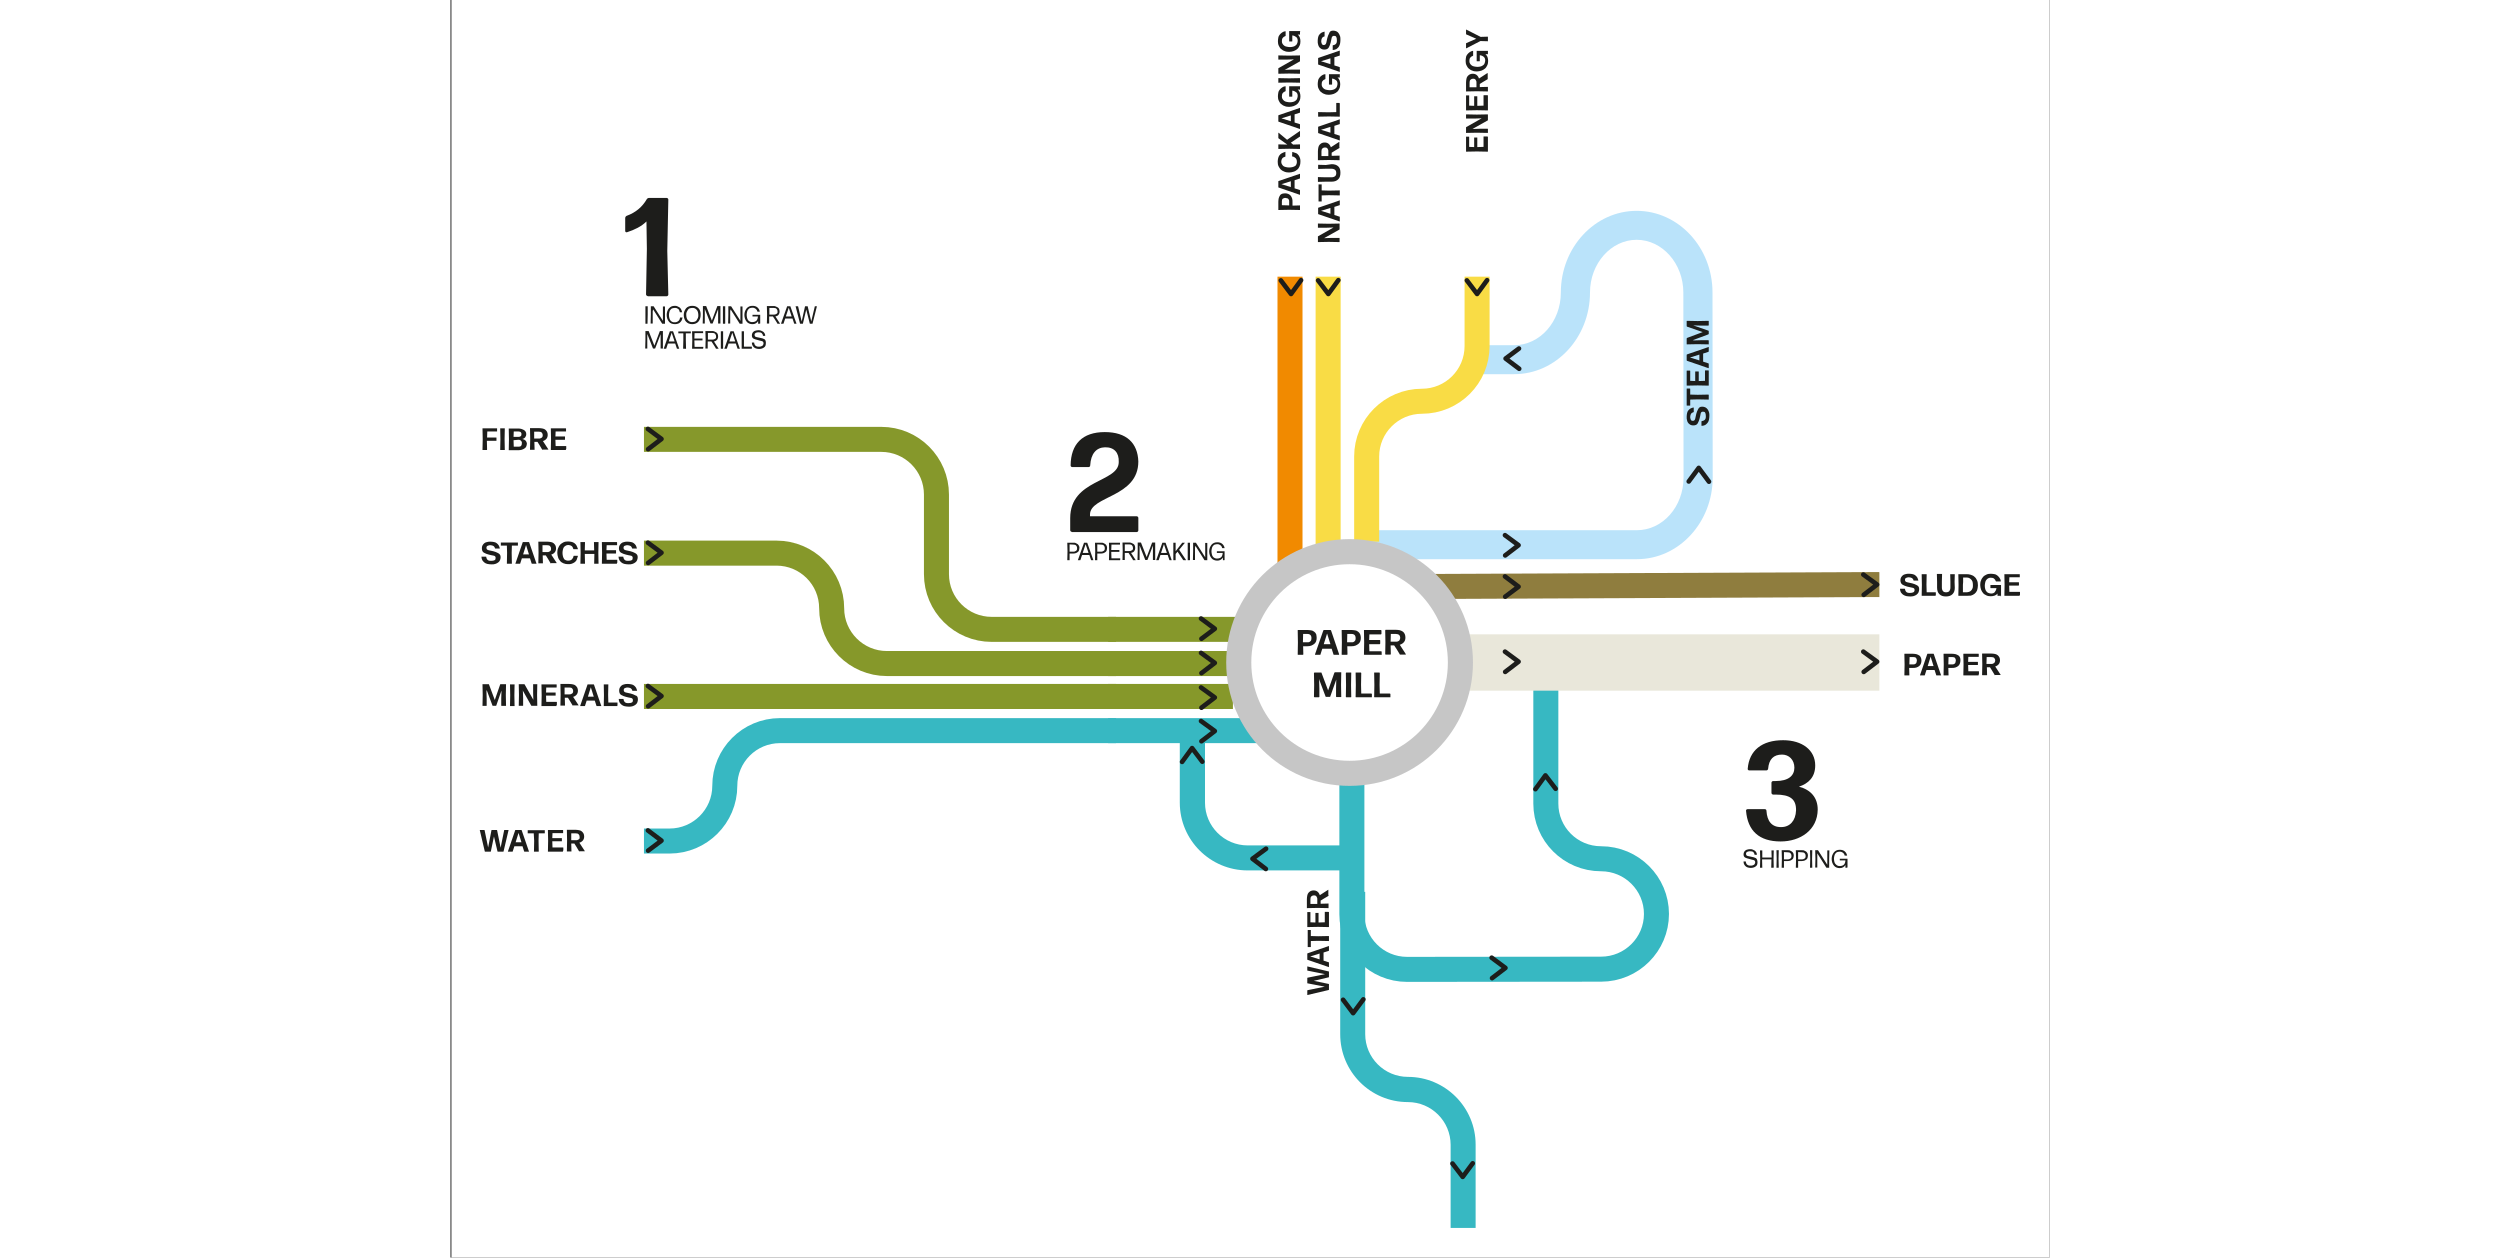 <?xml version="1.0" encoding="UTF-8"?> <svg xmlns="http://www.w3.org/2000/svg" xmlns:xlink="http://www.w3.org/1999/xlink" version="1.1" id="Livello_3" x="0px" y="0px" viewBox="0 0 767.6 603.6" style="enable-background:new 0 0 767.6 603.6;" xml:space="preserve" width="1200"><rect x="0" y="0" width="767.6" height="603.6" fill="#333333" stroke="none"/> <style type="text/css"> .st0{fill:#FFFFFF;} .st1{fill:#BAE3FA;} .st2{clip-path:url(#SVGID_00000103964759380275907160000006004918558095920303_);} .st3{fill:#37B8C2;} .st4{fill:none;stroke:#86982A;stroke-width:12.01;stroke-miterlimit:10;} .st5{fill:none;stroke:#8F7D3E;stroke-width:12.01;stroke-miterlimit:10;} .st6{fill:none;stroke:#86982B;stroke-width:12.01;stroke-miterlimit:10;} .st7{fill:none;stroke:#37B8C2;stroke-width:12.01;stroke-miterlimit:10;} .st8{clip-path:url(#SVGID_00000066475512812294633310000002237979430045572747_);} .st9{fill:none;stroke:#F9DC45;stroke-width:12.01;stroke-miterlimit:10;} .st10{fill:none;stroke:#E9E7DA;stroke-width:27.02;stroke-miterlimit:10;} .st11{fill:none;stroke:#F18A00;stroke-width:12.01;stroke-miterlimit:10;} .st12{fill:none;stroke:#C6C6C6;stroke-width:12.05;stroke-miterlimit:10;} .st13{clip-path:url(#SVGID_00000145750755975908998200000004638769537659136134_);} .st14{clip-path:url(#SVGID_00000072263002986375141210000005558242987392958120_);} .st15{clip-path:url(#SVGID_00000149381005194959937910000001902265985524325798_);} .st16{clip-path:url(#SVGID_00000060019523223666376300000000835104777886105762_);} .st17{clip-path:url(#SVGID_00000051347731827610704350000012982403393457856668_);} .st18{fill:#1D1D1B;} .st19{fill:none;stroke:#1D1D1B;stroke-width:2.24;stroke-linecap:round;stroke-linejoin:round;} </style> <rect x="0.5" y="-0.5" class="st0" width="767.1" height="604.1"></rect> <g> <path class="st1" d="M569.6,268.4H437v-13.9h132.5c12.4,0,22.4-11.3,22.4-25.3l-0.1-88.8c0-13.9-10.1-25.3-22.4-25.3 S547,126.5,547,140.4c0,21.6-16.3,39.2-36.4,39.2H493v-13.9h17.6c12.4,0,22.4-11.3,22.4-25.3c0-21.6,16.3-39.2,36.4-39.2 s36.4,17.6,36.4,39.2l0.1,88.8C605.9,250.8,589.6,268.4,569.6,268.4z"></path> </g> <g> <g> <g> <g> <g> <defs> <polygon id="SVGID_1_" points="519.4,132.8 315.7,132.8 315.7,589.4 685.9,589.4 685.9,132.8 550.6,101.5 "></polygon> </defs> <clipPath id="SVGID_00000067956542270923968340000017376630917168819617_"> <use xlink:href="#SVGID_1_" style="overflow:visible;"></use> </clipPath> <g style="clip-path:url(#SVGID_00000067956542270923968340000017376630917168819617_);"> <path class="st3" d="M350.1,348.2v37.1c0,17.9,14.6,32.5,32.6,32.5h50.1v-12h-50.1c-11.3,0-20.5-9.2-20.5-20.5v-37.1H350.1z"></path> <path class="st4" d="M375.6,334.3h-886 M-510.4,265.5h632c14.7,0,26.5,11.9,26.5,26.5s11.9,26.5,26.5,26.5h200.9"></path> <line class="st5" x1="472.5" y1="281.5" x2="1001.6" y2="279.2"></line> <path class="st6" d="M-510.4,210.9h682.3c14.7,0,26.5,11.9,26.5,26.5v38.2c0,14.7,11.9,26.5,26.5,26.5h155"></path> <path class="st7" d="M391.4,350.7H123.3c-14.7,0-26.5,11.9-26.5,26.5s-11.9,26.5-26.5,26.5h-600.2"></path> <path class="st3" d="M492.1,843.8l-5.9-0.1h-6.1V549.5c0-11.3-9.2-20.5-20.5-20.5c-18,0-32.5-14.6-32.5-32.6v-68.3h12v68.3 c0,11.3,9.2,20.5,20.5,20.5c17.9,0,32.5,14.6,32.5,32.5V843.8L492.1,843.8z"></path> <path class="st7" d="M432.7,369.6v69.2c0,14.7,11.9,26.5,26.5,26.5l93.1-0.1c14.7,0,26.6-11.9,26.6-26.5s-11.9-26.5-26.6-26.5 s-26.5-11.9-26.5-26.5v-64.8"></path> </g> </g> </g> </g> </g> </g> <g> <g> <g> <g> <g> <defs> <polygon id="SVGID_00000125601639387415726270000003464265202114865591_" points="519.4,132.8 315.7,132.8 315.7,589.4 685.9,589.4 685.9,132.8 550.6,101.5 "></polygon> </defs> <clipPath id="SVGID_00000011723333142337317900000008592536732798154374_"> <use xlink:href="#SVGID_00000125601639387415726270000003464265202114865591_" style="overflow:visible;"></use> </clipPath> <g style="clip-path:url(#SVGID_00000011723333142337317900000008592536732798154374_);"> <path class="st9" d="M492.8-480.3v646.4c0,14.7-11.9,26.5-26.5,26.5s-26.5,11.9-26.5,26.5V260"></path> <line class="st10" x1="481.8" y1="318" x2="1006.1" y2="318"></line> <line class="st11" x1="403" y1="-481.6" x2="403" y2="273.7"></line> <line class="st9" x1="421.3" y1="-487.8" x2="421.3" y2="267.5"></line> <path class="st12" d="M431.6,371.2c29.4,0,53.2-23.8,53.2-53.2s-23.8-53.2-53.2-53.2s-53.2,23.8-53.2,53.2 S402.2,371.2,431.6,371.2z"></path> </g> </g> </g> </g> </g> </g> <g> <g> <g> <g> <g> <defs> <rect id="SVGID_00000169540175698415274640000011844060168721970095_" x="92.9" y="191.4" width="226.6" height="242.1"></rect> </defs> <clipPath id="SVGID_00000093140250217475678990000003752708115378264467_"> <use xlink:href="#SVGID_00000169540175698415274640000011844060168721970095_" style="overflow:visible;"></use> </clipPath> <g style="clip-path:url(#SVGID_00000093140250217475678990000003752708115378264467_);"> <path class="st3" d="M385,348.2v37.1c0,17.9,14.6,32.5,32.6,32.5h50.1v-12h-50.1c-11.3,0-20.5-9.2-20.5-20.5v-37.1H385z"></path> <path class="st4" d="M410.5,334.3h-885.9 M-475.5,265.5h632c14.7,0,26.5,11.9,26.5,26.5s11.9,26.5,26.5,26.5h200.9"></path> <line class="st5" x1="507.4" y1="281.5" x2="1036.5" y2="279.2"></line> <path class="st6" d="M-475.5,210.9h682.3c14.7,0,26.5,11.9,26.5,26.5v38.2c0,14.7,11.9,26.5,26.5,26.5h155"></path> <path class="st7" d="M426.3,350.7H158.2c-14.7,0-26.5,11.9-26.5,26.5s-11.9,26.5-26.5,26.5H-495"></path> <path class="st3" d="M527,843.8l-5.9-0.1H515V549.5c0-11.3-9.2-20.5-20.5-20.5c-18,0-32.5-14.6-32.5-32.6v-68.3h12v68.3 c0,11.3,9.2,20.5,20.5,20.5c17.9,0,32.6,14.6,32.6,32.5L527,843.8L527,843.8z"></path> <path class="st7" d="M467.6,369.6v69.2c0,14.7,11.9,26.5,26.5,26.5l93.1-0.1c14.7,0,26.6-11.9,26.6-26.5s-11.9-26.5-26.6-26.5 s-26.5-11.9-26.5-26.5v-64.8"></path> </g> </g> </g> </g> </g> </g> <g> <g> <g> <g> <g> <defs> <rect id="SVGID_00000080917541605292294150000001656804897003575980_" x="92.9" y="191.4" width="226.6" height="242.1"></rect> </defs> <clipPath id="SVGID_00000149349752330434723160000013345434282294406034_"> <use xlink:href="#SVGID_00000080917541605292294150000001656804897003575980_" style="overflow:visible;"></use> </clipPath> <g style="clip-path:url(#SVGID_00000149349752330434723160000013345434282294406034_);"> <g> <g> <g> <g> <g> <defs> <path id="SVGID_00000023283485170471548820000012957673319107607428_" d="M466.5,258.8v12h130.4c1.1,0,2.1-0.1,3.2-0.2 c1.1-0.1,2.1-0.3,3.2-0.5c1-0.2,2.1-0.5,3.1-0.8s2-0.7,3-1.1c3.9-1.6,7.5-4,10.6-7s5.4-6.6,7.1-10.5 c1.6-3.9,2.5-8.2,2.5-12.5l0,0c0-4,0-8,0-12.1s0-8,0-12.1s0-8,0-12.1s0-8,0-12.1c0-3.7,0-7.5,0-11.2s0-7.5,0-11.2 s0-7.5,0-11.2c0-1.9,0-3.7,0-5.6V148c0-0.9,0-1.9,0-2.8l0,0c0-4.2-0.8-8.5-2.5-12.5s-4-7.5-7.1-10.5 c-3-3-6.6-5.4-10.6-7c-1-0.4-2-0.8-3-1.1c-1-0.3-2.1-0.5-3.1-0.8c-1.1-0.2-2.1-0.3-3.2-0.5c-1.1,0-2.1-0.1-3.2-0.2l0,0 c-4.2,0-8.5,0.8-12.4,2.5c-3.9,1.6-7.6,4-10.6,7s-5.4,6.6-7.1,10.5c-0.4,1-0.8,2-1.1,3s-0.6,2.1-0.8,3.1 s-0.3,2.1-0.5,3.2c-0.1,1.1-0.1,2.1-0.2,3.2l0,0c0,2.7-0.5,5.4-1.6,7.9c-0.3,0.6-0.6,1.2-0.8,1.8 c-0.3,0.6-0.7,1.2-1,1.7c-0.4,0.5-0.8,1.1-1.2,1.6s-0.9,1-1.4,1.5s-1,0.9-1.5,1.3c-0.5,0.4-1.1,0.8-1.6,1.2 c-0.6,0.3-1.2,0.7-1.7,1c-0.6,0.3-1.2,0.6-1.8,0.9c-0.6,0.2-1.2,0.5-1.9,0.7s-1.3,0.3-1.9,0.5c-0.7,0.1-1.3,0.2-2,0.3 c-0.7,0-1.3,0.1-2,0.1h-15.9v12h15.9c1.1,0,2.1-0.1,3.2-0.2c1.1-0.1,2.1-0.3,3.2-0.5c1-0.2,2.1-0.5,3.1-0.8s2-0.7,3-1.1 c1-0.4,1.9-0.9,2.9-1.4c0.9-0.5,1.8-1.1,2.7-1.6c0.9-0.6,1.7-1.3,2.6-1.9c0.8-0.7,1.6-1.4,2.4-2.1 c0.7-0.8,1.4-1.6,2.1-2.4c0.6-0.8,1.3-1.7,1.9-2.6c0.6-0.9,1.1-1.8,1.6-2.7c0.5-1,0.9-1.9,1.4-2.9 c1.6-3.9,2.5-8.2,2.5-12.5l0,0c0-0.7,0.1-1.4,0.1-2c0.1-0.7,0.2-1.3,0.3-2c0.2-0.7,0.3-1.3,0.5-2 c0.2-0.6,0.5-1.3,0.7-1.9c1-2.5,2.5-4.8,4.4-6.7s4.2-3.4,6.7-4.5c2.5-1,5.2-1.6,7.8-1.6l0,0c0.7,0,1.3,0.1,2,0.1 c0.7,0.1,1.3,0.2,2,0.3c0.7,0.2,1.3,0.3,1.9,0.5c0.6,0.2,1.3,0.5,1.9,0.7c2.5,1,4.8,2.5,6.7,4.5 c1.9,1.9,3.4,4.2,4.4,6.7s1.6,5.2,1.6,7.9l0,0c0,1,0,1.9,0,2.8v2.8c0,1.9,0,3.7,0,5.6c0,3.7,0,7.5,0,11.2s0,7.5,0,11.2 s0,7.5,0,11.2c0,4,0,8,0,12.1c0,4,0,8,0,12.1c0,4,0,8,0,12.1c0,4,0,8,0,12.1l0,0c0,2.7-0.5,5.4-1.6,7.9 c-1,2.5-2.6,4.8-4.4,6.7c-1.9,1.9-4.2,3.4-6.7,4.4c-0.6,0.2-1.2,0.5-1.9,0.7s-1.3,0.3-1.9,0.5c-0.7,0.1-1.3,0.2-2,0.3 c-0.7,0-1.3,0.1-2,0.1l0,0L466.5,258.8L466.5,258.8z"></path> </defs> <clipPath id="SVGID_00000103980604639784477620000017339687131061427349_"> <use xlink:href="#SVGID_00000023283485170471548820000012957673319107607428_" style="overflow:visible;"></use> </clipPath> <g style="clip-path:url(#SVGID_00000103980604639784477620000017339687131061427349_);"> <g> <g> <g> <g> <g> <defs> <rect id="SVGID_00000100378460052821662220000004386113244718245292_" x="466.5" y="112.6" width="162.9" height="158.2"></rect> </defs> <clipPath id="SVGID_00000040568173450001105240000011470173959191958717_"> <use xlink:href="#SVGID_00000100378460052821662220000004386113244718245292_" style="overflow:visible;"></use> </clipPath> <g style="clip-path:url(#SVGID_00000040568173450001105240000011470173959191958717_);"> <g> <g> <g> <g> <g> <defs> <rect id="SVGID_00000129900454772050620680000000442320711274081189_" x="466.5" y="112.6" width="162.9" height="158.2"></rect> </defs> <clipPath id="SVGID_00000051356395513563609710000002833538285331118502_"> <use xlink:href="#SVGID_00000129900454772050620680000000442320711274081189_" style="overflow:visible;"></use> </clipPath> </g> </g> </g> </g> </g> </g> </g> </g> </g> </g> </g> </g> </g> </g> </g> </g> </g> </g> </g> </g> </g> </g> </g> <g> <g> <g> <g> <g> <defs> <rect id="SVGID_00000170279783057913823490000005810421699829971379_" x="92.9" y="191.4" width="226.6" height="242.1"></rect> </defs> <clipPath id="SVGID_00000005950718211810120750000000675203909327895980_"> <use xlink:href="#SVGID_00000170279783057913823490000005810421699829971379_" style="overflow:visible;"></use> </clipPath> <g style="clip-path:url(#SVGID_00000005950718211810120750000000675203909327895980_);"> <path class="st9" d="M527.7-480.3v646.4c0,14.7-11.9,26.5-26.6,26.5s-26.5,11.9-26.5,26.5V260"></path> <line class="st10" x1="516.7" y1="318" x2="1041" y2="318"></line> <line class="st11" x1="437.9" y1="-481.6" x2="437.9" y2="273.7"></line> <line class="st9" x1="456.3" y1="-487.8" x2="456.3" y2="267.5"></line> <path class="st12" d="M466.5,371.2c29.4,0,53.2-23.8,53.2-53.2s-23.8-53.2-53.2-53.2s-53.2,23.8-53.2,53.2 S437.1,371.2,466.5,371.2L466.5,371.2z"></path> </g> </g> </g> </g> </g> </g> <path class="st18" d="M420,114.3l3-0.1h3.7h0.1v0.1v1.8v0.1h-0.1l-5.1-0.1l-5.1,0.1h-0.1v-0.1v-2.4c0,0,0-0.1,0-0.2l0.1-0.1l7.4-4.2 h-0.2l-3,0.1h-4.2h-0.1v-0.1v-1.8v-0.1h0.1l5.1,0.1l5.1-0.1h0.1v0.1v2.5c0,0,0,0.1,0,0.2l-0.1,0.1l-7.3,4.1H420L420,114.3z"></path> <path class="st18" d="M426.9,96.2v2c0,0,0,0.1,0,0.2l-0.1,0.1l-2.5,0.8v3.9l2.5,0.8c0,0,0.1,0,0.1,0.1v0.1v2v0.1h-0.1l-10.2-3.5 c0,0-0.1,0-0.1-0.1v-0.1v-2.7v-0.1l0.1-0.1l10.2-3.5C426.8,96,426.8,96,426.9,96.2C426.9,96.1,426.9,96.1,426.9,96.2L426.9,96.2z M422.4,102.6v-2.8l-4.5,1.4L422.4,102.6z"></path> <path class="st18" d="M426.9,91.6v2.1v0.1h-0.1l-5.1-0.1l-3.5,0.1v2.8v0.1h-0.1h-1.3h-0.1v-0.1v-8v-0.1h0.1h1.3h0.1v0.1v2.8l3.5,0.1 l5.1-0.1h0.1C426.9,91.5,426.9,91.5,426.9,91.6z"></path> <path class="st18" d="M423,78.8c1.3,0,2.3,0.3,3.1,1s1.1,1.7,1.1,3.1s-0.3,2.5-1.1,3.2c-0.7,0.7-1.7,1.1-3.1,1.1h-2.9l-3.6,0.1h-0.1 v-0.1v-2.1V85h0.1l3.5,0.1h2.9c0.8,0,1.3-0.2,1.7-0.5c0.4-0.3,0.6-0.8,0.6-1.5s-0.2-1.3-0.6-1.6c-0.4-0.3-1-0.5-1.7-0.5h-2.8 l-3.5,0.1h-0.1V81v-1.8v-0.1h0.1l3.6,0.1L423,78.8L423,78.8z"></path> <path class="st18" d="M426.8,71l-2.2,1.3l-1.6,1v1.5l3.7-0.1h0.1v0.1v2v0.1h-0.1l-5.1-0.1l-5.1,0.1h-0.1v-0.1v-4.2 c0-0.7,0.1-1.2,0.2-1.8c0.1-0.5,0.3-1,0.6-1.3c0.3-0.3,0.6-0.6,1-0.8c0.4-0.2,0.9-0.3,1.4-0.3c0.8,0,1.4,0.2,1.9,0.6s0.9,1,1.1,1.7 l4-2.6h0.1c0,0,0,0,0,0.1v2.3c0,0,0,0.1,0,0.2C426.8,70.9,426.8,71,426.8,71L426.8,71z M419.8,70.8c-0.6,0-1,0.2-1.3,0.5 s-0.4,0.8-0.4,1.4v2.2h3.3v-2.3c0-0.2,0-0.5-0.1-0.7s-0.2-0.4-0.3-0.6s-0.3-0.3-0.5-0.4S420.1,70.8,419.8,70.8L419.8,70.8z"></path> <path class="st18" d="M426.9,57.3v2c0,0,0,0.1,0,0.2l-0.1,0.1l-2.5,0.8v3.9l2.5,0.8c0,0,0.1,0,0.1,0.1v0.1v2v0.1h-0.1l-10.2-3.5 c0,0-0.1,0-0.1-0.1v-0.1V61v-0.1l0.1-0.1l10.2-3.5C426.8,57.2,426.8,57.2,426.9,57.3C426.9,57.2,426.9,57.3,426.9,57.3L426.9,57.3z M422.4,63.7v-2.8l-4.5,1.4L422.4,63.7z"></path> <path class="st18" d="M426.9,49.5v6.4V56h-0.1l-5.1-0.1l-5.1,0.1h-0.1v-0.1v-2v-0.1h0.1l4.9,0.1l3.7-0.1v-4.2v-0.1l0.1-0.1h1.3 c0,0,0.1,0,0.1,0.1S426.9,49.5,426.9,49.5L426.9,49.5z"></path> <path class="st18" d="M426.9,35.7v1.4v0.1h-0.1h-1c0.5,0.4,0.8,0.8,1,1.4s0.3,1.2,0.3,1.8c0,0.8-0.1,1.5-0.4,2.1s-0.6,1.2-1.1,1.6 s-1.1,0.8-1.7,1c-0.7,0.2-1.4,0.4-2.2,0.4s-1.6-0.1-2.2-0.4c-0.7-0.2-1.2-0.6-1.7-1s-0.8-1-1.1-1.6c-0.3-0.6-0.4-1.3-0.4-2.1 c0-0.6,0.1-1.2,0.2-1.8s0.4-1,0.7-1.4s0.7-0.7,1.1-1s0.9-0.5,1.5-0.6h0.1l0.1,0.1v2c0,0,0,0.1,0,0.2l-0.1,0.1 c-0.6,0.2-1,0.5-1.3,0.9s-0.4,0.9-0.4,1.6c0,0.5,0.1,0.9,0.3,1.2s0.4,0.6,0.8,0.9s0.7,0.4,1.2,0.5s1,0.2,1.6,0.2s1.1-0.1,1.5-0.2 c0.5-0.1,0.8-0.3,1.2-0.6c0.3-0.2,0.6-0.5,0.7-0.9s0.3-0.8,0.3-1.3c0-0.8-0.2-1.4-0.7-1.8s-1.1-0.7-1.9-0.8v2.7v0.1l-0.1,0.1h-1.3 c0,0-0.1,0-0.1-0.1v-0.1v-4.7v-0.1h0.1h5.3h0.1C426.9,35.6,426.9,35.7,426.9,35.7L426.9,35.7z"></path> <path class="st18" d="M426.9,24.4v2c0,0,0,0.1,0,0.2l-0.1,0.1l-2.5,0.8v3.9l2.5,0.8c0,0,0.1,0,0.1,0.1v0.1v2v0.1h-0.1L416.6,31 c0,0-0.1,0-0.1-0.1v-0.1V28v-0.1l0.1-0.1l10.2-3.5C426.8,24.3,426.8,24.3,426.9,24.4L426.9,24.4L426.9,24.4z M422.4,30.8V28 l-4.5,1.4L422.4,30.8z"></path> <path class="st18" d="M423.7,14.7c0.5,0,1,0.1,1.5,0.3s0.8,0.5,1.1,0.9c0.3,0.4,0.5,0.9,0.7,1.4s0.2,1.2,0.2,1.9s-0.1,1.3-0.2,1.9 c-0.2,0.6-0.4,1.1-0.7,1.5c-0.3,0.4-0.7,0.7-1.1,1c-0.5,0.2-1,0.4-1.6,0.4h-0.1v-0.1v-2v-0.1l0.1-0.1c0.3,0,0.5-0.1,0.8-0.2 c0.2-0.1,0.4-0.2,0.6-0.4c0.2-0.2,0.3-0.4,0.4-0.7c0.1-0.3,0.1-0.6,0.1-1.1c0-0.7-0.1-1.2-0.3-1.6c-0.2-0.4-0.6-0.5-1.1-0.5 c-0.6,0-1,0.4-1.1,1c-0.2,0.7-0.3,1.5-0.5,2.3s-0.5,1.6-0.9,2.3c-0.4,0.7-1.1,1-2.2,1c-0.5,0-0.9-0.1-1.3-0.3s-0.7-0.5-1-0.8 c-0.3-0.4-0.5-0.8-0.6-1.3c-0.2-0.5-0.2-1.1-0.2-1.8c0-0.6,0.1-1.2,0.2-1.7s0.3-1,0.6-1.3s0.6-0.7,1-0.9s0.9-0.4,1.4-0.5h0.1v0.1v2 v0.1l-0.1,0.1c-0.5,0.1-0.8,0.3-1.1,0.7c-0.2,0.4-0.4,0.9-0.4,1.5c0,0.3,0,0.5,0.1,0.8s0.1,0.4,0.2,0.6s0.2,0.3,0.4,0.4 s0.3,0.1,0.6,0.1c0.6,0,0.9-0.4,1.1-1c0.2-0.7,0.3-1.5,0.5-2.3s0.5-1.6,0.9-2.3C422,15.1,422.7,14.7,423.7,14.7L423.7,14.7z"></path> <path class="st18" d="M498,65.6v7.1c0,0,0,0.1-0.1,0.1s-0.1,0-0.1,0l-5.1-0.1l-5.1,0.1h-0.1v-0.1v-7v-0.1h0.1h1.3h0.1v0.1v4.8 l2.4,0.1v-4.5V66h0.1h1.3h0.1v0.1v4.5l3-0.1v-4.9c0,0,0-0.1,0.1-0.1s0.1,0,0.1,0h1.3h0.1L498,65.6L498,65.6z"></path> <path class="st18" d="M491.1,61.9l3-0.1h3.7h0.1l0.1,0.1v1.8c0,0,0,0.1-0.1,0.1h-0.1l-5.1-0.1l-5.1,0.1h-0.1v-0.1v-2.4 c0,0,0-0.1,0-0.2l0.1-0.1l7.4-4.2h-0.2l-3,0.1h-4.2h-0.1v-0.1V55v-0.1h0.1l5.1,0.1l5.1-0.1h0.1L498,55v2.5c0,0,0,0.1,0,0.2 s-0.1,0.1-0.1,0.1l-7.3,4.1L491.1,61.9L491.1,61.9z"></path> <path class="st18" d="M498,45.8v7.1c0,0,0,0.1-0.1,0.1s-0.1,0-0.1,0l-5.1-0.1l-5.1,0.1h-0.1v-0.1v-7v-0.1h0.1h1.3h0.1v0.1v4.8 l2.4,0.1v-4.5v-0.1h0.1h1.3h0.1v0.1v4.5l3-0.1v-4.9c0,0,0-0.1,0.1-0.1s0.1,0,0.1,0h1.3h0.1C497.5,45.7,498,45.7,498,45.8L498,45.8z"></path> <path class="st18" d="M497.9,38l-2.2,1.3l-1.6,1v1.5l3.7-0.1h0.1l0.1,0.1v2c0,0,0,0.1-0.1,0.1h-0.1l-5.1-0.1l-5.1,0.1h-0.1v-0.1 v-4.2c0-0.7,0.1-1.2,0.2-1.8c0.1-0.5,0.3-1,0.6-1.3c0.3-0.3,0.6-0.6,1-0.8s0.9-0.3,1.4-0.3c0.8,0,1.4,0.2,1.9,0.6s0.9,1,1.1,1.7 l4-2.6h0.1c0,0,0.1,0,0.1,0.1v2.3c0,0,0,0.1,0,0.2S497.9,37.9,497.9,38L497.9,38z M490.9,37.8c-0.6,0-1,0.2-1.3,0.5 s-0.4,0.8-0.4,1.4v2.2h3.3v-2.3c0-0.2,0-0.5-0.1-0.7s-0.2-0.4-0.3-0.6s-0.3-0.3-0.5-0.4S491.2,37.8,490.9,37.8L490.9,37.8z"></path> <path class="st18" d="M498,24.5v1.4c0,0,0,0.1-0.1,0.1h-0.1h-1c0.4,0.4,0.8,0.8,1,1.4s0.3,1.2,0.3,1.8c0,0.8-0.1,1.5-0.4,2.1 s-0.6,1.2-1.1,1.6s-1.1,0.8-1.7,1c-0.7,0.2-1.4,0.4-2.2,0.4s-1.6-0.1-2.2-0.4c-0.7-0.2-1.2-0.6-1.7-1s-0.8-1-1.1-1.6 c-0.3-0.6-0.4-1.3-0.4-2.1c0-0.6,0.1-1.2,0.2-1.8s0.4-1,0.7-1.4s0.7-0.7,1.1-1s0.9-0.5,1.5-0.6h0.1v0.1v2c0,0,0,0.1,0,0.2l-0.1,0.1 c-0.6,0.2-1,0.5-1.3,0.9s-0.4,0.9-0.4,1.6c0,0.5,0.1,0.9,0.3,1.2s0.4,0.6,0.8,0.9s0.7,0.4,1.2,0.5s1,0.2,1.6,0.2s1.1-0.1,1.5-0.2 s0.8-0.3,1.2-0.6c0.3-0.2,0.6-0.5,0.7-0.9s0.3-0.8,0.3-1.3c0-0.8-0.2-1.4-0.7-1.8c-0.4-0.4-1.1-0.7-1.9-0.8v2.7v0.1l-0.1,0.1h-1.3 c0,0-0.1,0-0.1-0.1v-0.1v-4.7v-0.1h0.1h5.3h0.1C498,24.4,498,24.4,498,24.5L498,24.5z"></path> <path class="st18" d="M494.5,17.7l3.3-0.1h0.1l0.1,0.1v2c0,0,0,0.1-0.1,0.1h-0.1l-3.4-0.1l-6.8,3.5h-0.1c0,0,0,0,0-0.1v-2.2v-0.1 l0.1-0.1l4.8-2.1l-4.8-2.1c0,0-0.1,0-0.1-0.1v-0.1v-2v-0.1h0.1L494.5,17.7L494.5,17.7z"></path> <path class="st18" d="M421.7,466.5v2.4v0.1l-0.1,0.1l-7.2,1.7l7.2,1.5c0,0,0.1,0,0.1,0.1v0.1v2.5v0.1l-0.1,0.1l-10.2,2.4h-0.1v-0.1 v-2v-0.1l0.1-0.1l8.3-1.7l-8.3-1.6c0,0-0.1,0-0.1-0.1v-0.1v-2.3v-0.1l0.1-0.1l8.4-1.7l-8.4-1.7c0,0-0.1,0-0.1-0.1s0-0.1,0-0.1V464 v-0.1h0.1l10.2,2.4c0,0,0.1,0,0.1,0.1V466.5L421.7,466.5z"></path> <path class="st18" d="M421.7,454.1v2c0,0,0,0.1,0,0.2l-0.1,0.1l-2.5,0.8v3.9l2.5,0.8c0,0,0.1,0,0.1,0.1v0.1v2v0.1h-0.1l-10.2-3.5 c0,0-0.1,0-0.1-0.1v-0.1v-2.7v-0.1l0.1-0.1l10.2-3.5C421.5,454,421.6,454,421.7,454.1C421.7,454,421.7,454,421.7,454.1L421.7,454.1z M417.2,460.5v-2.8l-4.5,1.4L417.2,460.5z"></path> <path class="st18" d="M421.7,449.5v2.1v0.1h-0.1l-5.1-0.1l-3.5,0.1v2.8v0.1h-0.1h-1.3h-0.1v-0.1v-8v-0.1h0.1h1.3h0.1v0.1v2.8 l3.5,0.1l5.1-0.1h0.1C421.7,449.4,421.7,449.4,421.7,449.5z"></path> <path class="st18" d="M421.7,437.8v7.1v0.1h-0.1l-5.1-0.1l-5.1,0.1h-0.1v-0.1v-7v-0.1h0.1h1.3h0.1v0.1v4.8l2.4,0.1v-4.5v-0.1h0.1 h1.3h0.1v0.1v4.5l3-0.1v-4.9v-0.1h0.1h1.3h0.1C421.2,437.7,421.6,437.7,421.7,437.8L421.7,437.8z"></path> <path class="st18" d="M421.5,430l-2.2,1.3l-1.6,1v1.5l3.7-0.1h0.1v0.1v2v0.1h-0.1l-5.1-0.1l-5.1,0.1h-0.1v-0.1v-4.2 c0-0.7,0.1-1.2,0.2-1.8c0.1-0.5,0.3-1,0.6-1.3c0.3-0.3,0.6-0.6,1-0.8c0.4-0.2,0.9-0.3,1.4-0.3c0.8,0,1.4,0.2,1.9,0.6s0.9,1,1.1,1.7 l4-2.6h0.1c0,0,0,0,0,0.1v2.3c0,0,0,0.1,0,0.2C421.6,429.9,421.6,429.9,421.5,430L421.5,430z M414.5,429.8c-0.6,0-1,0.2-1.3,0.5 s-0.4,0.8-0.4,1.4v2.2h3.3v-2.3c0-0.2,0-0.5-0.1-0.7s-0.2-0.4-0.3-0.6s-0.3-0.3-0.5-0.4S414.8,429.8,414.5,429.8L414.5,429.8z"></path> <path class="st18" d="M706.1,317.1c0,0.5-0.1,1-0.3,1.5s-0.4,0.8-0.8,1.1c-0.3,0.3-0.8,0.5-1.3,0.7s-1.1,0.2-1.7,0.2h-1.8l0.1,3.5 c0,0,0,0.1-0.1,0.1h-0.1h-2H698l-0.1-0.1l0.1-5.1l-0.1-5.1c0,0,0-0.1,0.1-0.1s0.1,0,0.1,0h3.9c0.6,0,1.2,0.1,1.7,0.2 s0.9,0.4,1.3,0.6s0.6,0.6,0.8,1S706.1,316.5,706.1,317.1L706.1,317.1z M703.9,317.1c0-0.6-0.2-1-0.4-1.3c-0.3-0.3-0.7-0.4-1.2-0.4 h-1.9l-0.1,3.5h2c0.2,0,0.4,0,0.6-0.1c0.2-0.1,0.4-0.2,0.5-0.3s0.3-0.3,0.3-0.5S703.9,317.4,703.9,317.1L703.9,317.1z"></path> <path class="st18" d="M715.5,324.2h-2c-0.1,0-0.1,0-0.2,0l-0.1-0.1l-0.8-2.5h-3.9l-0.8,2.5c0,0,0,0.1-0.1,0.1h-0.1h-2h-0.1v-0.1 l3.5-10.2l0.1-0.1c0.1,0,0.1,0,0.1,0h2.7h0.1c0.1,0,0.1,0.1,0.1,0.1l3.5,10.2C715.6,324,715.6,324.1,715.5,324.2 C715.6,324.2,715.5,324.2,715.5,324.2L715.5,324.2z M709.1,319.7h2.8l-1.4-4.5L709.1,319.7L709.1,319.7z"></path> <path class="st18" d="M724.8,317.1c0,0.5-0.1,1-0.3,1.5s-0.4,0.8-0.8,1.1c-0.3,0.3-0.8,0.5-1.3,0.7s-1.1,0.2-1.7,0.2H719l0.1,3.5 c0,0,0,0.1-0.1,0.1h-0.1h-2h-0.1l-0.1-0.1l0.1-5.1l-0.1-5.1c0,0,0-0.1,0.1-0.1s0.1,0,0.1,0h3.9c0.6,0,1.2,0.1,1.7,0.2 s0.9,0.4,1.3,0.6s0.6,0.6,0.8,1S724.8,316.5,724.8,317.1L724.8,317.1z M722.6,317.1c0-0.6-0.2-1-0.4-1.3c-0.3-0.3-0.7-0.4-1.2-0.4 h-1.9l-0.1,3.5h2c0.2,0,0.4,0,0.6-0.1c0.2-0.1,0.4-0.2,0.5-0.3s0.3-0.3,0.3-0.5S722.6,317.4,722.6,317.1L722.6,317.1z"></path> <path class="st18" d="M733.5,324.2h-7.1h-0.1l-0.1-0.1l0.1-5.1l-0.1-5.1c0,0,0-0.1,0.1-0.1s0.1,0,0.1,0h7h0.1l0.1,0.1v1.3 c0,0,0,0.1-0.1,0.1s-0.1,0-0.1,0h-4.8l-0.1,2.4h4.5h0.1l0.1,0.1v1.3c0,0,0,0.1-0.1,0.1s-0.1,0-0.1,0h-4.5l0.1,3h4.9h0.1l0.1,0.1v1.3 c0,0,0,0.1-0.1,0.1S733.5,324.2,733.5,324.2L733.5,324.2z"></path> <path class="st18" d="M741.3,324.1l-1.3-2.2l-1-1.6h-1.5l0.1,3.7c0,0,0,0.1-0.1,0.1s-0.1,0-0.1,0h-2h-0.1l-0.1-0.1l0.1-5.1l-0.1-5.1 c0,0,0-0.1,0.1-0.1h0.1h4.2c0.7,0,1.2,0.1,1.8,0.2c0.5,0.1,0.9,0.3,1.3,0.6c0.3,0.3,0.6,0.6,0.8,1s0.3,0.9,0.3,1.4 c0,0.8-0.2,1.4-0.6,1.9s-1,0.9-1.7,1.1l2.6,4v0.1c0,0,0,0-0.1,0h-2.3c-0.1,0-0.1,0-0.2,0C741.4,324.1,741.3,324.1,741.3,324.1 L741.3,324.1z M741.5,317.1c0-0.6-0.2-1-0.5-1.3s-0.8-0.4-1.4-0.4h-2.2l-0.1,3.3h2.3c0.2,0,0.5,0,0.7-0.1s0.4-0.2,0.6-0.3 s0.3-0.3,0.4-0.5S741.5,317.3,741.5,317.1L741.5,317.1z"></path> <path class="st18" d="M705,282.8c0,0.5-0.1,1-0.3,1.5c-0.2,0.4-0.5,0.8-0.9,1.1c-0.4,0.3-0.8,0.5-1.4,0.7c-0.6,0.2-1.2,0.2-1.8,0.2 s-1.3-0.1-1.9-0.2c-0.6-0.2-1.1-0.4-1.5-0.7c-0.4-0.3-0.7-0.7-1-1.1c-0.2-0.5-0.4-1-0.4-1.6c0,0,0-0.1,0.1-0.1s0.1,0,0.1,0h2h0.1 l0.1,0.1c0,0.3,0.1,0.5,0.2,0.8c0.1,0.2,0.2,0.4,0.4,0.6s0.4,0.3,0.7,0.4s0.6,0.1,1.1,0.1c0.7,0,1.2-0.1,1.6-0.3s0.6-0.6,0.6-1.1 c0-0.6-0.3-1-1.1-1.1c-0.7-0.2-1.5-0.3-2.3-0.5s-1.6-0.5-2.3-0.9s-1.1-1.1-1.1-2.2c0-0.5,0.1-0.9,0.3-1.3s0.5-0.7,0.8-1 s0.8-0.5,1.3-0.6c0.5-0.2,1.1-0.2,1.8-0.2c0.6,0,1.2,0.1,1.7,0.2s1,0.3,1.3,0.6s0.7,0.6,0.9,1s0.4,0.9,0.5,1.4v0.1h-0.1h-2h-0.1 l-0.1-0.1c-0.1-0.5-0.3-0.8-0.7-1.1c-0.4-0.2-0.9-0.4-1.5-0.4c-0.3,0-0.5,0-0.8,0.1s-0.4,0.1-0.6,0.2c-0.2,0.1-0.3,0.2-0.4,0.4 s-0.1,0.3-0.1,0.6c0,0.6,0.3,0.9,1.1,1.1c0.7,0.2,1.5,0.3,2.3,0.5s1.6,0.5,2.3,0.9S705,281.7,705,282.8L705,282.8z"></path> <path class="st18" d="M712.8,286h-6.4h-0.1l-0.1-0.1l0.1-5.1l-0.1-5.1c0,0,0-0.1,0.1-0.1s0.1,0,0.1,0h2h0.1l0.1,0.1l-0.1,4.9 l0.1,3.7h4.2h0.1l0.1,0.1v1.3c0,0,0,0.1-0.1,0.1S712.9,285.9,712.8,286L712.8,286z"></path> <path class="st18" d="M722.1,282.1c0,1.3-0.3,2.3-1.1,3.1c-0.7,0.7-1.7,1.1-3.1,1.1s-2.4-0.3-3.2-1.1c-0.7-0.7-1.1-1.7-1.1-3.1v-2.9 l-0.1-3.6c0,0,0-0.1,0.1-0.1s0.1,0,0.1,0h2.1h0.1l0.1,0.1l-0.1,3.5v2.9c0,0.8,0.2,1.3,0.5,1.7c0.3,0.4,0.8,0.6,1.5,0.6 s1.3-0.2,1.6-0.6s0.5-1,0.5-1.7v-2.8l-0.1-3.5c0,0,0-0.1,0.1-0.1h0.1h1.8h0.1l0.1,0.1l-0.1,3.6L722.1,282.1L722.1,282.1z"></path> <path class="st18" d="M727.7,286H724h-0.1l-0.1-0.1l0.1-5.1l-0.1-5.1c0,0,0-0.1,0.1-0.1s0.1,0,0.1,0h3.7c0.8,0,1.5,0.1,2.1,0.3 c0.7,0.2,1.3,0.5,1.8,1c0.5,0.4,0.9,1,1.2,1.7s0.4,1.5,0.4,2.4s-0.2,1.7-0.4,2.4c-0.3,0.7-0.7,1.2-1.2,1.6s-1.1,0.7-1.8,0.9 C729.1,285.9,728.4,286,727.7,286L727.7,286z M726,280.7c0,0.4,0,0.9,0,1.3s0,0.8,0,1.2s0,0.6,0,0.8s0,0.3,0,0.3h1.7 c0.4,0,0.8-0.1,1.2-0.2s0.7-0.3,1-0.6c0.3-0.3,0.5-0.6,0.7-1.1c0.2-0.4,0.2-1,0.2-1.6s-0.1-1.2-0.2-1.6c-0.2-0.5-0.4-0.8-0.7-1.1 s-0.6-0.5-1-0.7c-0.4-0.1-0.8-0.2-1.2-0.2h-1.6c0,0,0,0.1,0,0.3c0,0.2,0,0.5,0,0.8s0,0.7,0,1.1S726,280.2,726,280.7L726,280.7z"></path> <path class="st18" d="M744.2,286h-1.4h-0.1l-0.1-0.1v-1c-0.4,0.5-0.8,0.8-1.4,1s-1.2,0.3-1.8,0.3c-0.8,0-1.5-0.1-2.1-0.4 s-1.2-0.6-1.6-1.1s-0.8-1.1-1-1.7c-0.2-0.7-0.4-1.4-0.4-2.2s0.1-1.6,0.4-2.2c0.2-0.7,0.6-1.2,1-1.7s1-0.8,1.6-1.1 c0.6-0.3,1.3-0.4,2.1-0.4c0.6,0,1.2,0.1,1.8,0.2s1,0.4,1.4,0.7s0.7,0.7,1,1.1s0.5,0.9,0.6,1.5v0.1l-0.1,0.1h-2c-0.1,0-0.1,0-0.2,0 l-0.1-0.1c-0.2-0.6-0.5-1-0.9-1.3s-0.9-0.4-1.6-0.4c-0.4,0-0.9,0.1-1.2,0.3s-0.6,0.4-0.9,0.8s-0.4,0.7-0.5,1.2s-0.2,1-0.2,1.6 s0.1,1.1,0.2,1.5c0.1,0.5,0.3,0.8,0.6,1.2c0.2,0.3,0.6,0.6,0.9,0.7s0.8,0.3,1.3,0.3c0.8,0,1.4-0.2,1.8-0.7s0.7-1.1,0.8-1.9h-2.7 h-0.1l-0.1-0.1v-1.3c0,0,0-0.1,0.1-0.1h0.1h4.7h0.1l0.1,0.1v5.3c0,0,0,0.1-0.1,0.1S744.2,285.9,744.2,286L744.2,286z"></path> <path class="st18" d="M753.2,286h-7.1H746l-0.1-0.1l0.1-5.1l-0.1-5.1c0,0,0-0.1,0.1-0.1s0.1,0,0.1,0h7h0.1l0.1,0.1v1.3 c0,0,0,0.1-0.1,0.1s-0.1,0-0.1,0h-4.8l-0.1,2.4h4.5h0.1l0.1,0.1v1.3c0,0,0,0.1-0.1,0.1s-0.1,0.1-0.1,0.1h-4.5l0.1,3h4.9h0.1l0.1,0.1 v1.3c0,0,0,0.1-0.1,0.1S753.3,285.9,753.2,286L753.2,286z"></path> <path class="st18" d="M400.7,92.8c0.5,0,1,0.1,1.5,0.3s0.8,0.5,1.1,0.8c0.3,0.3,0.5,0.8,0.7,1.3s0.2,1.1,0.2,1.7v1.8l3.5-0.1h0.1 v0.1v2v0.1h-0.1l-5.1-0.1l-5.1,0.1h-0.1v-0.1v-3.9c0-0.6,0.1-1.2,0.2-1.7s0.4-0.9,0.6-1.3s0.6-0.6,1-0.8 C399.7,92.9,400.1,92.8,400.7,92.8L400.7,92.8z M400.8,95c-0.6,0-1,0.2-1.3,0.4c-0.3,0.3-0.4,0.7-0.4,1.2v1.9l3.5,0.1v-2 c0-0.2,0-0.4-0.1-0.6s-0.2-0.4-0.3-0.5s-0.3-0.3-0.5-0.3S401.1,95,400.8,95L400.8,95z"></path> <path class="st18" d="M407.8,83.4v2c0,0,0,0.1,0,0.2l-0.1,0.1l-2.5,0.8v3.9l2.5,0.8c0,0,0.1,0,0.1,0.1v0.1v2v0.1h-0.1L397.5,90 c0,0-0.1,0-0.1-0.1v-0.1v-2.7V87l0.1-0.1L407.8,83.4C407.7,83.3,407.8,83.3,407.8,83.4C407.8,83.3,407.8,83.3,407.8,83.4L407.8,83.4 z M403.4,89.8V87l-4.5,1.4L403.4,89.8L403.4,89.8z"></path> <path class="st18" d="M404.1,72.9c0.7,0.2,1.3,0.4,1.8,0.6s0.9,0.6,1.2,1s0.5,0.9,0.7,1.4s0.2,1.1,0.2,1.7c0,0.8-0.1,1.5-0.4,2.2 s-0.6,1.2-1.1,1.6s-1,0.8-1.7,1s-1.4,0.4-2.2,0.4s-1.6-0.1-2.3-0.4s-1.3-0.6-1.7-1s-0.8-1-1.1-1.6s-0.4-1.4-0.4-2.2 c0-0.6,0.1-1.1,0.2-1.6s0.3-1,0.6-1.4s0.7-0.8,1.1-1s1-0.5,1.7-0.7h0.1V73v2v0.1l-0.1,0.1c-0.6,0.2-1.1,0.4-1.4,0.8s-0.5,1-0.5,1.6 c0,0.5,0.1,0.9,0.3,1.2c0.2,0.3,0.4,0.7,0.7,0.9s0.7,0.4,1.2,0.5s1,0.2,1.6,0.2s1.1-0.1,1.6-0.2s0.8-0.3,1.2-0.5s0.5-0.5,0.7-0.9 s0.2-0.8,0.2-1.2c0-0.7-0.2-1.3-0.6-1.7s-0.9-0.7-1.6-0.8c0,0-0.1,0-0.1-0.1s0-0.1,0-0.1L404.1,72.9L404.1,72.9 C404,72.9,404.1,72.9,404.1,72.9L404.1,72.9z"></path> <path class="st18" d="M407.7,65.6l-1.8,1.2l-2.5,1.7l1.1,0.9l3.2-0.1h0.1v0.1v2v0.1h-0.1l-5.1-0.1l-5.1,0.1h-0.1v-0.1v-2v-0.1h0.1 l4.2,0.1l-4.2-3l-0.1-0.1c0,0,0-0.1,0-0.2v-2.3v-0.1h0.1l4.1,3.4l6.1-4.2h0.1c0,0,0,0,0,0.1v2.5c0,0,0,0.1,0,0.2 C407.8,65.5,407.8,65.5,407.7,65.6L407.7,65.6z"></path> <path class="st18" d="M407.8,51.8v2c0,0,0,0.1,0,0.2l-0.1,0.1l-2.5,0.8v3.9l2.5,0.8c0,0,0.1,0,0.1,0.1v0.1v2v0.1h-0.1l-10.2-3.5 c0,0-0.1,0-0.1-0.1v-0.1v-2.7v-0.1l0.1-0.1l10.2-3.5C407.7,51.7,407.8,51.7,407.8,51.8L407.8,51.8L407.8,51.8z M403.4,58.2v-2.8 l-4.5,1.4L403.4,58.2z"></path> <path class="st18" d="M407.8,41.5v1.4V43h-0.1h-1c0.5,0.4,0.8,0.8,1,1.4s0.3,1.2,0.3,1.8c0,0.8-0.1,1.5-0.4,2.1s-0.6,1.2-1.1,1.6 s-1.1,0.8-1.7,1c-0.7,0.2-1.4,0.4-2.2,0.4s-1.6-0.1-2.2-0.4c-0.7-0.2-1.2-0.6-1.7-1s-0.8-1-1.1-1.6c-0.3-0.6-0.4-1.3-0.4-2.1 c0-0.6,0.1-1.2,0.2-1.8s0.4-1,0.7-1.4s0.7-0.7,1.1-1s0.9-0.5,1.5-0.6h0.1l0.1,0.1v2c0,0,0,0.1,0,0.2l-0.1,0.1 c-0.6,0.2-1,0.5-1.3,0.9s-0.4,0.9-0.4,1.6c0,0.5,0.1,0.9,0.3,1.2s0.4,0.6,0.8,0.9s0.7,0.4,1.2,0.5s1,0.2,1.6,0.2s1.1-0.1,1.5-0.2 c0.5-0.1,0.8-0.3,1.2-0.6c0.3-0.2,0.6-0.5,0.7-0.9s0.3-0.8,0.3-1.3c0-0.8-0.2-1.4-0.7-1.8s-1.1-0.7-1.9-0.8v2.7v0.1l-0.1,0.1h-1.3 c0,0-0.1,0-0.1-0.1v-0.1v-4.7v-0.1h0.1h5.3h0.1C407.8,41.4,407.8,41.5,407.8,41.5L407.8,41.5z"></path> <path class="st18" d="M407.8,37.6v2v0.1h-0.1l-5.1-0.1l-5.1,0.1h-0.1v-0.1v-2v-0.1h0.1l5.1,0.1l5.1-0.1L407.8,37.6 C407.8,37.5,407.8,37.5,407.8,37.6z"></path> <path class="st18" d="M401,33.5l3-0.1h3.7h0.1v0.1v1.8v0.1h-0.1l-5.1-0.1l-5.1,0.1h-0.1v-0.1V33c0,0,0-0.1,0-0.2l0.1-0.1l7.4-4.2 h-0.2l-3,0.1h-4.2h-0.1v-0.1v-1.8v-0.1h0.1l5.1,0.1l5.1-0.1h0.1v0.1v2.5c0,0,0,0.1,0,0.2l-0.1,0.1l-7.3,4.1L401,33.5L401,33.5z"></path> <path class="st18" d="M407.8,15.1v1.4v0.1h-0.1h-1c0.5,0.4,0.8,0.8,1,1.4s0.3,1.1,0.3,1.8c0,0.8-0.1,1.5-0.4,2.1s-0.6,1.2-1.1,1.6 s-1.1,0.8-1.7,1c-0.7,0.2-1.4,0.4-2.2,0.4s-1.6-0.1-2.2-0.4c-0.7-0.2-1.2-0.6-1.7-1s-0.8-1-1.1-1.6c-0.3-0.6-0.4-1.4-0.4-2.1 c0-0.6,0.1-1.2,0.2-1.8s0.4-1,0.7-1.4s0.7-0.7,1.1-1s0.9-0.5,1.5-0.6h0.1l0.1,0.1v2v0.1l-0.1,0.1c-0.6,0.2-1,0.5-1.3,0.9 s-0.4,0.9-0.4,1.6c0,0.5,0.1,0.9,0.3,1.2s0.4,0.6,0.8,0.9s0.7,0.4,1.2,0.5s1,0.2,1.6,0.2s1.1-0.1,1.5-0.2c0.5-0.1,0.8-0.3,1.2-0.6 c0.3-0.2,0.6-0.5,0.7-0.9c0.2-0.4,0.3-0.8,0.3-1.3c0-0.8-0.2-1.4-0.7-1.8s-1.1-0.7-1.9-0.8v2.7v0.1l-0.1,0.1h-1.3c0,0-0.1,0-0.1-0.1 v-0.1V15v-0.1h0.1h5.3h0.1L407.8,15.1L407.8,15.1z"></path> <path class="st18" d="M415.8,306.2c0,0.6-0.1,1.2-0.3,1.7s-0.5,0.9-0.9,1.2s-0.9,0.6-1.4,0.8s-1.2,0.3-1.9,0.3h-2l0.1,3.9 c0,0,0,0.1-0.1,0.1l-0.1,0.1h-2.3c-0.1,0-0.1,0-0.2-0.1s-0.1-0.1,0-0.1l0.1-5.7l-0.1-5.7c0-0.1,0-0.1,0-0.2s0.1-0.1,0.2-0.1h4.5 c0.7,0,1.3,0.1,1.9,0.2s1,0.4,1.4,0.7c0.4,0.3,0.7,0.7,0.9,1.2C415.7,305.1,415.8,305.6,415.8,306.2L415.8,306.2z M413.3,306.3 c0-0.7-0.2-1.2-0.5-1.5s-0.8-0.5-1.4-0.5h-2.1l-0.1,4h2.3c0.2,0,0.5,0,0.7-0.1s0.4-0.2,0.6-0.4s0.3-0.4,0.4-0.6 C413.2,306.9,413.3,306.6,413.3,306.3L413.3,306.3z"></path> <path class="st18" d="M426.5,314.3h-2.3c-0.1,0-0.1,0-0.2,0s-0.1-0.1-0.1-0.1l-0.9-2.8h-4.5l-0.9,2.8c0,0.1,0,0.1-0.1,0.1 s-0.1,0-0.2,0h-2.2c0,0-0.1,0-0.1-0.1v-0.1l4-11.5c0-0.1,0.1-0.1,0.1-0.1s0.1-0.1,0.2-0.1h3.1c0,0,0.1,0,0.2,0.1s0.1,0.1,0.1,0.1 l3.9,11.5C426.6,314.1,426.6,314.2,426.5,314.3L426.5,314.3L426.5,314.3z M419.2,309.2h3.2l-1.6-5.1L419.2,309.2z"></path> <path class="st18" d="M437,306.2c0,0.6-0.1,1.2-0.3,1.7s-0.5,0.9-0.9,1.2s-0.9,0.6-1.4,0.8s-1.2,0.3-1.9,0.3h-2l0.1,3.9 c0,0,0,0.1-0.1,0.1l-0.1,0.1H428c-0.1,0-0.1,0-0.2-0.1s-0.1-0.1,0-0.1l0.1-5.7l-0.1-5.7c0-0.1,0-0.1,0-0.2s0.1-0.1,0.2-0.1h4.5 c0.7,0,1.3,0.1,1.9,0.2s1,0.4,1.4,0.7s0.7,0.7,0.9,1.2S437,305.6,437,306.2L437,306.2z M434.5,306.3c0-0.7-0.2-1.2-0.5-1.5 s-0.8-0.5-1.4-0.5h-2.1l-0.1,4h2.3c0.2,0,0.5,0,0.7-0.1s0.4-0.2,0.6-0.4s0.3-0.4,0.4-0.6C434.5,306.9,434.5,306.6,434.5,306.3 L434.5,306.3z"></path> <path class="st18" d="M446.8,314.3h-8.1c-0.1,0-0.1,0-0.2-0.1s-0.1-0.1,0-0.1l0.1-5.7l-0.1-5.7c0-0.1,0-0.1,0-0.2s0.1-0.1,0.2-0.1 h7.9c0.1,0,0.1,0,0.2,0.1s0.1,0.1,0.1,0.2v1.5c0,0.1,0,0.1-0.1,0.2s-0.1,0.1-0.2,0.1h-5.5l-0.1,2.7h5.1c0,0,0.1,0,0.1,0.1l0.1,0.1 v1.5c0,0.1,0,0.1-0.1,0.2l-0.1,0.1H441l0.1,3.4h5.6c0.1,0,0.1,0,0.2,0.1l0.1,0.1v1.5c0,0,0,0.1-0.1,0.1S446.9,314.3,446.8,314.3 L446.8,314.3z"></path> <path class="st18" d="M455.7,314.1l-1.5-2.5l-1.2-1.8h-1.7l0.1,4.2c0,0,0,0.1-0.1,0.1l-0.1,0.1h-2.3c0,0-0.1,0-0.1-0.1l-0.1-0.1 l0.1-5.7l-0.1-5.7c0-0.1,0-0.1,0.1-0.2l0.1-0.1h4.8c0.7,0,1.4,0.1,2,0.2c0.6,0.2,1.1,0.4,1.5,0.7s0.7,0.7,0.9,1.2 c0.2,0.5,0.3,1,0.3,1.6c0,0.9-0.2,1.6-0.7,2.2s-1.1,1-2,1.3l2.9,4.5v0.1c0,0,0,0.1-0.1,0.1H456c-0.1,0-0.1,0-0.2,0 C455.7,314.3,455.7,314.2,455.7,314.1L455.7,314.1z M455.9,306.2c0-0.6-0.2-1.1-0.5-1.4s-0.9-0.5-1.5-0.5h-2.5l-0.1,3.7h2.6 c0.3,0,0.5,0,0.8-0.1s0.5-0.2,0.6-0.3s0.3-0.3,0.4-0.6S455.9,306.5,455.9,306.2L455.9,306.2z"></path> <path class="st18" d="M417,326.9l0.1,3.6v4c0,0,0,0.1-0.1,0.1s-0.1,0.1-0.2,0.1h-2c-0.1,0-0.1,0-0.2-0.1l-0.1-0.1l0.1-5.7l-0.1-5.7 c0-0.1,0-0.1,0.1-0.2c0,0,0.1-0.1,0.2-0.1h3c0.1,0,0.1,0,0.2,0s0.1,0.1,0.1,0.1l3.2,8.5l3-8.5c0-0.1,0.1-0.1,0.1-0.1 s0.1-0.1,0.2-0.1h2.9c0,0,0.1,0,0.1,0.1c0,0,0.1,0.1,0,0.2l-0.1,5.7l0.1,5.7v0.1l-0.1,0.1h-2.2c0,0-0.1,0-0.1-0.1l-0.1-0.1v-4 l0.1-3.7v-0.5l-2.9,8.2c0,0.1-0.1,0.1-0.1,0.1s-0.1,0-0.2,0h-1.6c-0.1,0-0.1,0-0.2,0l-0.1-0.1l-3.2-8.5L417,326.9L417,326.9z"></path> <path class="st18" d="M432.2,334.7H430c-0.1,0-0.1,0-0.1-0.1l-0.1-0.1l0.1-5.7l-0.1-5.7c0-0.1,0-0.1,0.1-0.2l0.1-0.1h2.2 c0.1,0,0.1,0,0.2,0.1c0,0,0.1,0.1,0,0.2l-0.1,5.7l0.1,5.7v0.1C432.3,334.7,432.2,334.7,432.2,334.7z"></path> <path class="st18" d="M441.9,334.7h-7.2c-0.1,0-0.1,0-0.2-0.1s-0.1-0.1,0-0.1l0.1-5.7l-0.1-5.7c0-0.1,0-0.1,0-0.2s0.1-0.1,0.2-0.1 h2.3c0.1,0,0.1,0,0.1,0.1c0,0,0.1,0.1,0.1,0.2l-0.1,5.6l0.1,4.2h4.8c0.1,0,0.1,0,0.2,0.1l0.1,0.1v1.5c0,0,0,0.1-0.1,0.1 S442,334.7,441.9,334.7L441.9,334.7z"></path> <path class="st18" d="M450.8,334.7h-7.2c-0.1,0-0.1,0-0.2-0.1s-0.1-0.1,0-0.1l0.1-5.7l-0.1-5.7c0-0.1,0-0.1,0-0.2s0.1-0.1,0.2-0.1 h2.3c0.1,0,0.1,0,0.1,0.1c0,0,0.1,0.1,0.1,0.2l-0.1,5.6l0.1,4.2h4.8c0.1,0,0.1,0,0.2,0.1l0.1,0.1v1.5c0,0,0,0.1-0.1,0.1 S450.9,334.7,450.8,334.7L450.8,334.7z"></path> <path class="st18" d="M94.6,155.4h-0.9h-0.1c0,0,0,0,0-0.1v-4.2v-4V147c0,0,0,0,0.1,0h0.9h0.1c0,0,0,0,0,0.1v4L94.6,155.4 C94.7,155.2,94.7,155.3,94.6,155.4C94.6,155.3,94.6,155.4,94.6,155.4z"></path> <path class="st18" d="M97.1,149.4v2.3v3.5v0.1c0,0,0,0-0.1,0h-0.8h-0.1c0,0,0,0,0-0.1l0.1-4.1v-4V147c0,0,0,0,0.1,0h1.1h0.1 c0,0,0.1,0,0.1,0.1l4.4,6.9v-0.7v-2.5v-3.6v-0.1c0,0,0,0,0.1,0h0.8h0.1c0,0,0,0,0,0.1v4v4.1c0,0,0,0,0,0.1s0,0-0.1,0h-1.1h-0.1 c0,0-0.1,0-0.1-0.1l-4.3-6.8L97.1,149.4L97.1,149.4z"></path> <path class="st18" d="M111.4,152.4c-0.1,0.5-0.2,1-0.4,1.4s-0.5,0.7-0.8,1s-0.7,0.5-1.1,0.6s-0.8,0.2-1.3,0.2 c-0.6,0-1.2-0.1-1.7-0.3s-0.9-0.5-1.2-0.9s-0.6-0.8-0.8-1.4s-0.3-1.2-0.3-1.8s0.1-1.3,0.3-1.8s0.4-1,0.8-1.4s0.8-0.7,1.2-0.9 s1-0.3,1.6-0.3c0.4,0,0.8,0,1.2,0.2s0.7,0.3,1,0.5s0.6,0.5,0.8,0.9s0.4,0.8,0.5,1.4c0,0,0,0,0,0.1s0,0-0.1,0h-0.9h-0.1 c0,0,0,0,0-0.1c-0.1-0.3-0.2-0.6-0.3-0.9s-0.3-0.5-0.5-0.6s-0.4-0.3-0.7-0.4s-0.5-0.1-0.9-0.1s-0.8,0.1-1.2,0.2s-0.6,0.4-0.9,0.7 s-0.4,0.7-0.5,1.1s-0.2,0.9-0.2,1.4c0,0.6,0.1,1.1,0.2,1.5s0.3,0.8,0.5,1.1s0.5,0.5,0.9,0.7s0.7,0.2,1.2,0.2c0.7,0,1.2-0.2,1.7-0.6 s0.7-0.9,0.8-1.6v-0.1h0.1h0.9C111.2,152.3,111.3,152.3,111.4,152.4C111.3,152.3,111.4,152.4,111.4,152.4L111.4,152.4z"></path> <path class="st18" d="M120.1,151.2c0,0.7-0.1,1.2-0.3,1.8s-0.5,1-0.8,1.4s-0.8,0.7-1.3,0.9s-1,0.3-1.6,0.3s-1.2-0.1-1.7-0.3 s-0.9-0.5-1.3-0.9s-0.6-0.8-0.8-1.4s-0.3-1.1-0.3-1.8s0.1-1.3,0.3-1.8s0.5-1,0.8-1.4s0.8-0.7,1.3-0.9s1-0.3,1.7-0.3s1.2,0.1,1.7,0.3 s0.9,0.5,1.3,0.9s0.6,0.8,0.8,1.4S120.1,150.5,120.1,151.2L120.1,151.2z M113.2,151.2c0,0.5,0.1,1,0.2,1.4s0.3,0.8,0.6,1.1 s0.5,0.5,0.9,0.7s0.8,0.2,1.2,0.2s0.8-0.1,1.2-0.2s0.7-0.4,0.9-0.7s0.4-0.7,0.6-1.1s0.2-0.9,0.2-1.4s-0.1-1-0.2-1.4 s-0.3-0.8-0.6-1.1s-0.5-0.5-0.9-0.7s-0.8-0.2-1.2-0.2s-0.8,0.1-1.2,0.2s-0.7,0.4-0.9,0.7s-0.4,0.7-0.6,1.1S113.2,150.6,113.2,151.2 L113.2,151.2z"></path> <path class="st18" d="M122.1,149.5v2.4v3.3v0.1c0,0,0,0-0.1,0h-0.8h-0.1c0,0,0,0,0-0.1l0.1-4V147v-0.1c0,0,0,0,0.1,0h1.3h0.1 c0,0,0,0,0.1,0.1l2.7,6.9l2.6-6.9c0,0,0-0.1,0.1-0.1h0.1h1.2h0.1c0,0,0,0,0,0.1v4.2v4c0,0,0,0,0,0.1s0,0-0.1,0h-0.9h-0.1 c0,0,0,0,0-0.1v-3.3v-2.4v-1.1l-2.6,6.8c0,0,0,0.1-0.1,0.1s-0.1,0-0.1,0H125h-0.1c0,0,0,0-0.1-0.1l-2.7-6.9L122.1,149.5L122.1,149.5 z"></path> <path class="st18" d="M131.8,155.4h-0.9h-0.1c0,0,0,0,0-0.1v-4.2v-4V147c0,0,0,0,0.1,0h0.9h0.1c0,0,0,0,0,0.1v4v4.2 C131.9,155.2,131.9,155.3,131.8,155.4C131.8,155.3,131.8,155.4,131.8,155.4z"></path> <path class="st18" d="M134.3,149.4v2.3v3.5v0.1c0,0,0,0-0.1,0h-0.8h-0.1c0,0,0,0,0-0.1l0.1-4.1v-4V147c0,0,0,0,0.1,0h1.1h0.1 c0,0,0.1,0,0.1,0.1l4.4,6.9v-0.7v-2.5v-3.6v-0.1c0,0,0,0,0.1,0h0.8h0.1c0,0,0,0,0,0.1v4v4.1c0,0,0,0,0,0.1s0,0-0.1,0H139h-0.1 c0,0-0.1,0-0.1-0.1l-4.3-6.8L134.3,149.4L134.3,149.4z"></path> <path class="st18" d="M148.4,155.4h-0.6h-0.1c0,0,0,0,0-0.1v-1.2c-0.3,0.5-0.6,0.8-1.1,1.1s-1,0.4-1.6,0.4s-1.1-0.1-1.6-0.3 s-0.9-0.5-1.2-0.9s-0.6-0.8-0.8-1.4s-0.3-1.2-0.3-1.8s0.1-1.3,0.3-1.8s0.5-1,0.8-1.4s0.8-0.7,1.2-0.9s1-0.3,1.6-0.3 c0.9,0,1.7,0.2,2.3,0.7s1,1.1,1.2,2c0,0,0,0,0,0.1s0,0-0.1,0h-0.9h-0.1c0,0,0,0-0.1-0.1c-0.1-0.6-0.4-1-0.8-1.3s-0.9-0.5-1.5-0.5 c-0.4,0-0.8,0.1-1.2,0.2s-0.6,0.4-0.9,0.7s-0.4,0.7-0.5,1.1s-0.2,0.9-0.2,1.4s0.1,1,0.2,1.5s0.3,0.8,0.5,1.1s0.5,0.5,0.9,0.7 s0.7,0.2,1.2,0.2c0.4,0,0.8-0.1,1.1-0.2s0.6-0.3,0.8-0.5s0.4-0.5,0.5-0.9s0.2-0.7,0.2-1.1h-2.5H145c0,0,0,0,0-0.1v-0.6v-0.1 c0,0,0,0,0.1,0h3.5h0.1c0,0,0,0,0,0.1v4.1C148.5,155.2,148.5,155.3,148.4,155.4C148.5,155.3,148.4,155.4,148.4,155.4L148.4,155.4z"></path> <path class="st18" d="M156.9,155.2l-0.8-1.3l-1.3-2H153v3.3c0,0,0,0,0,0.1s0,0-0.1,0H152h-0.1c0,0,0,0,0-0.1l0.1-4.2l-0.1-4v-0.1 c0,0,0,0,0.1,0h2.9c0.5,0,0.9,0,1.3,0.2s0.7,0.3,1,0.5s0.5,0.5,0.6,0.8s0.2,0.7,0.2,1.1c0,0.7-0.2,1.2-0.5,1.6s-0.9,0.7-1.5,0.8 l2.2,3.4c0,0,0,0,0,0.1s0,0-0.1,0H157h-0.1C156.9,155.4,156.9,155.3,156.9,155.2L156.9,155.2z M157,149.4c0-0.5-0.2-0.9-0.5-1.2 s-0.8-0.4-1.4-0.4h-2v3.2h2.1c0.3,0,0.5,0,0.8-0.1s0.4-0.2,0.6-0.3s0.3-0.3,0.4-0.5S157,149.7,157,149.4L157,149.4z"></path> <path class="st18" d="M166.1,155.4h-0.9h-0.1c0,0,0,0-0.1-0.1l-0.8-2.4h-3.5l-0.8,2.4c0,0,0,0.1-0.1,0.1s-0.1,0-0.1,0h-0.9 c0,0,0,0-0.1,0s0,0,0-0.1l2.9-8.2c0,0,0-0.1,0.1-0.1s0.1,0,0.1,0h1.2h0.1c0,0,0,0,0.1,0.1l2.9,8.2 C166.1,155.2,166.1,155.3,166.1,155.4L166.1,155.4L166.1,155.4z M161,151.9h2.8l-1.4-4.2L161,151.9L161,151.9z"></path> <path class="st18" d="M173.8,155.4h-1.1h-0.1c0,0,0,0-0.1-0.1l-1.7-6.7l-1.6,6.7v0.1h-0.1H168h-0.1c0,0,0,0-0.1-0.1l-2.1-8.2 c0,0,0,0,0-0.1s0,0,0.1,0h0.9h0.1c0,0,0,0,0.1,0.1l1.7,7.2l1.6-7.2c0,0,0-0.1,0.1-0.1s0.1,0,0.1,0h1h0.1c0,0,0,0,0,0.1l1.7,7.2 l1.7-7.2V147h0.1h0.8h0.1c0,0,0,0,0,0.1L173.8,155.4C173.9,155.2,173.9,155.3,173.8,155.4C173.8,155.3,173.8,155.4,173.8,155.4 L173.8,155.4z"></path> <path class="st18" d="M94.5,161.5v2.4v3.3v0.1c0,0,0,0-0.1,0h-0.8h-0.1c0,0,0,0,0-0.1l0.1-4V159v-0.1c0,0,0,0,0.1,0H95h0.1 c0,0,0,0,0.1,0.1l2.7,6.9l2.6-6.9c0,0,0-0.1,0.1-0.1s0.1,0,0.1,0h1.2h0.1c0,0,0,0,0,0.1v4.2v4c0,0,0,0,0,0.1s0,0-0.1,0H101h-0.1 c0,0,0,0,0-0.1v-3.3v-2.4v-1.1l-2.6,6.8c0,0,0,0.1-0.1,0.1s-0.1,0-0.1,0h-0.7h-0.1c0,0,0,0-0.1-0.1l-2.7-6.9L94.5,161.5L94.5,161.5z "></path> <path class="st18" d="M109.8,167.4h-0.9h-0.1c0,0,0,0-0.1-0.1l-0.8-2.4h-3.5l-0.8,2.4c0,0,0,0.1-0.1,0.1s-0.1,0-0.1,0h-0.9 c0,0,0,0-0.1,0s0,0,0-0.1l2.9-8.2c0,0,0-0.1,0.1-0.1s0.1,0,0.1,0h1.2h0.1c0,0,0,0,0.1,0.1l2.9,8.2 C109.9,167.2,109.9,167.3,109.8,167.4C109.9,167.4,109.9,167.4,109.8,167.4L109.8,167.4z M104.8,163.9h2.8l-1.4-4.2L104.8,163.9 L104.8,163.9z"></path> <path class="st18" d="M112.7,167.4h-0.9h-0.1c0,0,0,0,0-0.1l0.1-4V160h-2.3h-0.1c0,0,0,0,0-0.1v-0.7v-0.1c0,0,0,0,0.1,0h5.8h0.1 c0,0,0,0,0,0.1v0.7v0.1c0,0,0,0-0.1,0H113v3.3l0.1,4c0,0,0,0,0,0.1S112.7,167.4,112.7,167.4L112.7,167.4z"></path> <path class="st18" d="M121.3,167.4h-5.2H116c0,0,0,0,0-0.1l0.1-4.2l-0.1-4V159c0,0,0,0,0.1,0h5.1h0.1c0,0,0,0,0,0.1v0.7v0.1 c0,0,0,0-0.1,0h-4l-0.1,2.6h3.8h0.1c0,0,0,0,0,0.1v0.7v0.1c0,0,0,0-0.1,0h-3.8l0.1,3.1h4.1h0.1c0,0,0,0,0,0.1L121.3,167.4 C121.4,167.2,121.4,167.3,121.3,167.4C121.3,167.3,121.3,167.4,121.3,167.4L121.3,167.4z"></path> <path class="st18" d="M127.4,167.2l-0.8-1.3l-1.3-2h-1.8v3.3c0,0,0,0,0,0.1s0,0-0.1,0h-0.9h-0.1c0,0,0,0,0-0.1l0.1-4.2l-0.1-4v-0.1 c0,0,0,0,0.1,0h2.9c0.5,0,0.9,0,1.3,0.2s0.7,0.3,1,0.5s0.5,0.5,0.6,0.8s0.2,0.7,0.2,1.1c0,0.7-0.2,1.2-0.5,1.6 c-0.4,0.4-0.9,0.7-1.5,0.8l2.2,3.4c0,0,0,0,0,0.1s0,0-0.1,0h-1.1h-0.1C127.4,167.4,127.4,167.3,127.4,167.2L127.4,167.2z M127.5,161.4c0-0.5-0.2-0.9-0.5-1.2s-0.8-0.4-1.4-0.4h-2v3.2h2.1c0.3,0,0.5,0,0.8-0.1s0.4-0.2,0.6-0.3s0.3-0.3,0.4-0.5 S127.5,161.7,127.5,161.4L127.5,161.4z"></path> <path class="st18" d="M130.8,167.4h-0.9h-0.1c0,0,0,0,0-0.1v-4.2v-4V159c0,0,0,0,0.1,0h0.9h0.1c0,0,0,0,0,0.1v4v4.2 C130.9,167.2,130.9,167.3,130.8,167.4C130.8,167.3,130.8,167.4,130.8,167.4z"></path> <path class="st18" d="M139,167.4h-1h-0.1c0,0,0,0-0.1-0.1l-0.8-2.4h-3.5l-0.8,2.4c0,0,0,0.1-0.1,0.1s-0.1,0-0.1,0h-0.9 c0,0,0,0-0.1,0s0,0,0-0.1l2.9-8.2c0,0,0-0.1,0.1-0.1s0.1,0,0.1,0h1.2h0.1c0,0,0,0,0.1,0.1l2.9,8.2C139,167.2,139,167.3,139,167.4 L139,167.4L139,167.4z M133.9,163.9h2.8l-1.4-4.2L133.9,163.9L133.9,163.9z"></path> <path class="st18" d="M144.6,167.4h-4.7h-0.1c0,0,0,0,0-0.1V163v-3.9V159c0,0,0,0,0.1,0h0.9h0.1c0,0,0,0,0,0.1v3.8v3.5h3.7h0.1 c0,0,0,0,0,0.1v0.7C144.7,167.2,144.7,167.3,144.6,167.4C144.7,167.3,144.7,167.4,144.6,167.4L144.6,167.4z"></path> <path class="st18" d="M151.4,164.9c0,0.4-0.1,0.8-0.2,1.1s-0.4,0.6-0.7,0.8s-0.6,0.4-1,0.5s-0.8,0.2-1.3,0.2s-1-0.1-1.4-0.2 s-0.8-0.3-1.1-0.6s-0.5-0.5-0.7-0.9s-0.3-0.8-0.3-1.3v-0.1c0,0,0,0,0.1,0h0.9h0.1c0,0,0,0,0,0.1c0,0.3,0.1,0.6,0.2,0.8 s0.2,0.5,0.4,0.6s0.4,0.3,0.7,0.4s0.6,0.1,1,0.1c0.3,0,0.6,0,0.9-0.1s0.5-0.2,0.7-0.3s0.3-0.3,0.4-0.5s0.2-0.4,0.2-0.7 c0-0.6-0.3-1-0.9-1.1s-1.2-0.3-1.9-0.5s-1.3-0.3-1.9-0.6s-0.9-0.8-0.9-1.6c0-0.4,0.1-0.7,0.2-1s0.3-0.5,0.6-0.8s0.6-0.4,1-0.5 s0.8-0.2,1.3-0.2s0.9,0,1.3,0.2s0.7,0.3,1,0.5s0.5,0.5,0.7,0.8s0.3,0.7,0.3,1.1c0,0,0,0,0,0.1s0,0-0.1,0h-0.9H150c0,0,0,0,0-0.1 c0-0.5-0.3-0.9-0.6-1.2s-0.9-0.4-1.5-0.4c-0.3,0-0.5,0-0.8,0.1s-0.5,0.1-0.6,0.2s-0.3,0.3-0.4,0.4s-0.1,0.4-0.1,0.6 c0,0.5,0.3,0.9,0.9,1s1.2,0.3,1.9,0.4s1.3,0.3,1.9,0.6S151.5,164.1,151.4,164.9L151.4,164.9z"></path> <path class="st18" d="M94.7,142.1c-0.4,0-0.8-0.4-0.8-0.8l0.4-21.8l-0.2-13.2c-2.4,2.4-5.7,4-9.4,5.2c-0.4,0.1-0.8-0.2-0.8-0.6v-6.2 c0-0.5,0.3-0.9,0.7-1.1c4.4-1.6,7.5-4.3,9.6-7.9c0.3-0.5,0.7-0.7,1.3-0.7h8.3c0.4,0,0.8,0.4,0.8,0.8l-0.5,24.7l0.5,20.9 c0,0.4-0.4,0.8-0.8,0.8h-9.1V142.1z"></path> <path class="st18" d="M301.9,263c0,0.4-0.1,0.8-0.2,1.2s-0.3,0.6-0.6,0.8s-0.6,0.4-0.9,0.5s-0.8,0.2-1.2,0.2h-1.8v3.1c0,0,0,0,0,0.1 s0,0-0.1,0h-0.9h-0.1c0,0,0,0,0-0.1l0.1-4.2l-0.1-4v-0.1c0,0,0,0,0.1,0h2.8c0.5,0,0.9,0,1.2,0.2s0.7,0.3,0.9,0.5s0.5,0.5,0.6,0.8 S302,262.6,301.9,263L301.9,263z M297.2,261.3v3.3v0.2h1.8c0.3,0,0.5,0,0.7-0.1s0.4-0.2,0.6-0.3s0.3-0.3,0.4-0.5s0.1-0.5,0.1-0.8 c0-0.6-0.2-1-0.5-1.3s-0.8-0.4-1.4-0.4L297.2,261.3L297.2,261.3z"></path> <path class="st18" d="M308.6,268.9h-0.9h-0.1c0,0,0,0-0.1-0.1l-0.8-2.4h-3.5l-0.8,2.4c0,0,0,0.1-0.1,0.1s-0.1,0-0.1,0h-0.9 c0,0,0,0-0.1,0s0,0,0-0.1l2.9-8.2c0,0,0-0.1,0.1-0.1s0.1,0,0.1,0h1.2h0.1c0,0,0,0,0.1,0.1l2.9,8.2 C308.6,268.7,308.6,268.8,308.6,268.9L308.6,268.9L308.6,268.9z M303.5,265.4h2.8l-1.4-4.2L303.5,265.4L303.5,265.4z"></path> <path class="st18" d="M315.2,263c0,0.4-0.1,0.8-0.2,1.2s-0.3,0.6-0.6,0.8s-0.6,0.4-0.9,0.5s-0.8,0.2-1.2,0.2h-1.8v3.1c0,0,0,0,0,0.1 s0,0-0.1,0h-0.9h-0.1c0,0,0,0,0-0.1l0.1-4.2l-0.1-4v-0.1c0,0,0,0,0.1,0h2.8c0.5,0,0.9,0,1.2,0.2s0.7,0.3,0.9,0.5s0.5,0.5,0.6,0.8 S315.2,262.6,315.2,263L315.2,263z M310.5,261.3v3.3v0.2h1.8c0.3,0,0.5,0,0.7-0.1s0.4-0.2,0.6-0.3s0.3-0.3,0.4-0.5s0.1-0.5,0.1-0.8 c0-0.6-0.2-1-0.5-1.3s-0.8-0.4-1.4-0.4L310.5,261.3L310.5,261.3z"></path> <path class="st18" d="M321.4,268.9h-5.2h-0.1c0,0,0,0,0-0.1l0.1-4.2l-0.1-4v-0.1c0,0,0,0,0.1,0h5.1h0.1c0,0,0,0,0,0.1v0.7v0.1 c0,0,0,0-0.1,0h-4l-0.1,2.6h3.8h0.1c0,0,0,0,0,0.1v0.7v0.1c0,0,0,0-0.1,0h-3.8l0.1,3.1h4.1h0.1c0,0,0,0,0,0.1v0.7 C321.5,268.7,321.5,268.8,321.4,268.9C321.5,268.8,321.5,268.9,321.4,268.9L321.4,268.9z"></path> <path class="st18" d="M327.6,268.7l-0.8-1.3l-1.3-2h-1.8v3.3c0,0,0,0,0,0.1s0,0-0.1,0h-0.9h-0.1c0,0,0,0,0-0.1l0.1-4.2l-0.1-4v-0.1 c0,0,0,0,0.1,0h2.9c0.5,0,0.9,0,1.3,0.2s0.7,0.3,1,0.5s0.5,0.5,0.6,0.8s0.2,0.7,0.2,1.1c0,0.7-0.2,1.2-0.5,1.6s-0.9,0.7-1.5,0.8 l2.2,3.4c0,0,0,0,0,0.1s0,0-0.1,0h-1.1h-0.1C327.6,268.9,327.6,268.8,327.6,268.7L327.6,268.7z M327.6,262.9c0-0.5-0.2-0.9-0.5-1.2 s-0.8-0.4-1.4-0.4h-2v3.2h2.1c0.3,0,0.5,0,0.8-0.1s0.4-0.2,0.6-0.3s0.3-0.3,0.4-0.5S327.6,263.2,327.6,262.9L327.6,262.9z"></path> <path class="st18" d="M330.8,263v2.4v3.3v0.1c0,0,0,0-0.1,0h-0.8h-0.1c0,0,0,0,0-0.1l0.1-4v-4.2v-0.1c0,0,0,0,0.1,0h1.3h0.1 c0,0,0,0,0.1,0.1l2.7,6.9l2.6-6.9c0,0,0-0.1,0.1-0.1s0.1,0,0.1,0h1.2h0.1c0,0,0,0,0,0.1v4.2v4c0,0,0,0,0,0.1s0,0-0.1,0h-0.9h-0.1 c0,0,0,0,0-0.1v-3.3V263v-1.1l-2.6,6.8c0,0,0,0.1-0.1,0.1s-0.1,0-0.1,0h-0.7h-0.1c0,0,0,0-0.1-0.1l-2.7-6.9V263L330.8,263z"></path> <path class="st18" d="M346.2,268.9h-0.9h-0.1c0,0,0,0-0.1-0.1l-0.8-2.4h-3.5l-0.8,2.4c0,0,0,0.1-0.1,0.1s-0.1,0-0.1,0h-0.9 c0,0,0,0-0.1,0s0,0,0-0.1l2.9-8.2c0,0,0-0.1,0.1-0.1s0.1,0,0.1,0h1.2h0.1c0,0,0,0,0.1,0.1l2.9,8.2 C346.2,268.7,346.2,268.8,346.2,268.9L346.2,268.9L346.2,268.9z M341.1,265.4h2.8l-1.4-4.2L341.1,265.4L341.1,265.4z"></path> <path class="st18" d="M351.7,268.8l-0.8-1.2l-1.9-2.8l-0.9,1.1v2.9v0.1c0,0,0,0-0.1,0h-0.9H347c0,0,0,0,0-0.1v-4.2v-4v-0.1 c0,0,0,0,0.1,0h0.9h0.1c0,0,0,0,0,0.1v4l3.1-4c0,0,0,0,0.1-0.1s0.1,0,0.1,0h1.1l0,0c0,0,0,0,0,0.1l-2.7,3.3l3.3,4.9c0,0,0,0,0,0.1 s0,0-0.1,0h-1.1C351.9,268.9,351.8,268.9,351.7,268.8L351.7,268.8L351.7,268.8z"></path> <path class="st18" d="M354.9,268.9H354h-0.1c0,0,0,0,0-0.1v-4.2v-4v-0.1c0,0,0,0,0.1,0h0.9h0.1c0,0,0,0,0,0.1v4v4.2 C355,268.7,355,268.8,354.9,268.9C354.9,268.8,354.9,268.9,354.9,268.9z"></path> <path class="st18" d="M357.4,262.9v2.3v3.5v0.1c0,0,0,0-0.1,0h-0.8h-0.1c0,0,0,0,0-0.1l0.1-4.1v-4v-0.1c0,0,0,0,0.1,0h1.1h0.1 c0,0,0.1,0,0.1,0.1l4.4,6.9v-0.7v-2.5v-3.6v-0.1c0,0,0,0,0.1,0h0.8h0.1c0,0,0,0,0,0.1v4v4.1c0,0,0,0,0,0.1s0,0-0.1,0h-1.1H362 c0,0-0.1,0-0.1-0.1l-4.3-6.8L357.4,262.9L357.4,262.9z"></path> <path class="st18" d="M371.5,268.9h-0.6h-0.1c0,0,0,0,0-0.1v-1.2c-0.3,0.5-0.6,0.8-1.1,1.1s-1,0.4-1.6,0.4s-1.1-0.1-1.6-0.3 s-0.9-0.5-1.2-0.9s-0.6-0.8-0.8-1.4s-0.3-1.2-0.3-1.8s0.1-1.3,0.3-1.8s0.5-1,0.8-1.4s0.8-0.7,1.2-0.9s1-0.3,1.6-0.3 c0.9,0,1.7,0.2,2.3,0.7s1,1.1,1.2,2c0,0,0,0,0,0.1s0,0-0.1,0h-0.9h-0.1c0,0,0,0-0.1-0.1c-0.1-0.6-0.4-1-0.8-1.3s-0.9-0.5-1.5-0.5 c-0.4,0-0.8,0.1-1.2,0.2s-0.6,0.4-0.9,0.7s-0.4,0.7-0.5,1.1s-0.2,0.9-0.2,1.4s0.1,1,0.2,1.5s0.3,0.8,0.5,1.1s0.5,0.5,0.9,0.7 s0.7,0.2,1.2,0.2c0.4,0,0.8-0.1,1.1-0.2s0.6-0.3,0.8-0.5s0.4-0.5,0.5-0.9s0.2-0.7,0.2-1.1H368h-0.1c0,0,0,0,0-0.1v-0.6v-0.1 c0,0,0,0,0.1,0h3.5h0.1c0,0,0,0,0,0.1v4.1C371.6,268.7,371.6,268.8,371.5,268.9C371.5,268.8,371.5,268.9,371.5,268.9L371.5,268.9z"></path> <path class="st18" d="M298.3,255.3c-0.4,0-0.8-0.4-0.8-0.8v-5.8c0-18.8,23.3-17,23.3-26.9c0.2-4.5-2.2-7.2-6.6-7.1 c-4.2,0.1-6.8,3.1-7.1,8.7c0,0.5-0.4,0.8-0.8,0.8h-7.8c-0.5,0-0.8-0.4-0.8-0.8c0.1-10.2,5.6-16,16.4-16c10.5,0,15.8,5.3,16.1,14.1 c0,17.4-23.2,16.4-23.2,25.5v0.8h22.4c0.4,0,0.8,0.4,0.8,0.8v6c0,0.4-0.4,0.8-0.8,0.8h-31.1V255.3z"></path> <path class="st18" d="M17.5,216h-2h-0.1v-0.1l0.1-5.1l-0.1-5.1v-0.1h0.1h6.8h0.1v0.1v1.3v0.1h-0.1h-4.6l-0.1,2.9H22 c0,0,0.1,0,0.1,0.1v0.1v1.3v0.1H22h-4.5l0.1,4v0.1C17.6,216,17.5,216,17.5,216L17.5,216z"></path> <path class="st18" d="M26,216h-2h-0.1v-0.1l0.1-5.1l-0.1-5.1v-0.1H24h2h0.1v0.1l-0.1,5.1l0.1,5.1v0.1H26z"></path> <path class="st18" d="M36.7,212.8c0,0.6-0.1,1-0.3,1.5s-0.5,0.7-0.9,1s-0.8,0.4-1.3,0.6c-0.5,0.1-1,0.2-1.5,0.2h-4.6H28V216l0.1-5.1 l-0.1-5.1v-0.1h0.1h4.5c0.5,0,1,0,1.5,0.2s0.8,0.3,1.2,0.5c0.3,0.2,0.6,0.5,0.8,0.8s0.3,0.7,0.3,1.2c0,0.6-0.2,1.1-0.5,1.5 s-0.8,0.7-1.4,0.8c0.4,0.1,0.7,0.2,0.9,0.3s0.5,0.3,0.7,0.5s0.3,0.4,0.4,0.7S36.7,212.6,36.7,212.8L36.7,212.8z M30.4,207.1 l-0.1,2.6h2.4c0.4,0,0.8-0.1,1-0.3c0.3-0.2,0.4-0.5,0.4-1c0-0.2,0-0.4-0.1-0.6s-0.2-0.3-0.3-0.4s-0.3-0.2-0.5-0.2s-0.4-0.1-0.5-0.1 H30.4L30.4,207.1z M30.3,211.3l0.1,3.1h2.3c0.2,0,0.5,0,0.7-0.1c0.2,0,0.4-0.1,0.5-0.3s0.3-0.3,0.3-0.5s0.1-0.5,0.1-0.8 s0-0.5-0.1-0.7s-0.2-0.3-0.4-0.5s-0.3-0.2-0.5-0.3s-0.4-0.1-0.7-0.1L30.3,211.3L30.3,211.3z"></path> <path class="st18" d="M44.1,215.9l-1.3-2.2l-1-1.6h-1.5l0.1,3.7v0.1h-0.1h-2h-0.1v-0.1l0.1-5.1l-0.1-5.1v-0.1h0.1h4.2 c0.7,0,1.2,0.1,1.8,0.2c0.5,0.1,1,0.3,1.3,0.6s0.6,0.6,0.8,1s0.3,0.9,0.3,1.4c0,0.8-0.2,1.4-0.6,1.9s-1,0.9-1.7,1.1l2.6,4v0.1 c0,0,0,0-0.1,0h-2.3c0,0-0.1,0-0.2,0C44.2,215.9,44.2,215.9,44.1,215.9L44.1,215.9z M44.3,208.9c0-0.6-0.2-1-0.5-1.3 s-0.8-0.4-1.4-0.4h-2.2v3.3h2.3c0.2,0,0.5,0,0.7-0.1s0.4-0.2,0.6-0.3s0.3-0.3,0.4-0.5S44.3,209.1,44.3,208.9L44.3,208.9z"></path> <path class="st18" d="M55.4,216h-7.1h-0.1v-0.1l0.1-5.1l-0.1-5.1v-0.1h0.1h7h0.1l0.1,0.1v1.3c0,0,0,0.1-0.1,0.1s-0.1,0-0.1,0h-4.8 l-0.1,2.4h4.5H55v0.1v1.3v0.1l-0.1,0.1h-4.5l0.1,3h4.9h0.1l0.1,0.1v1.3c0,0,0,0.1-0.1,0.1S55.4,216,55.4,216L55.4,216z"></path> <path class="st18" d="M25.2,408.8h-2.4h-0.1l-0.1-0.1l-1.7-7.2l-1.5,7.2c0,0,0,0.1-0.1,0.1s-0.1,0-0.1,0h-2.5h-0.1l-0.1-0.1 l-2.4-10.2v-0.1h0.1h2h0.1l0.1,0.1l1.7,8.3l1.6-8.3c0,0,0-0.1,0.1-0.1h0.1h2.3h0.1l0.1,0.1l1.7,8.4l1.7-8.4c0,0,0-0.1,0.1-0.1 s0.1,0,0.1,0h1.8h0.1v0.1l-2.4,10.2c0,0,0,0.1-0.1,0.1S25.3,408.8,25.2,408.8L25.2,408.8z"></path> <path class="st18" d="M37.7,408.8h-2c0,0-0.1,0-0.2,0l-0.1-0.1l-0.8-2.5h-3.9l-0.8,2.5c0,0,0,0.1-0.1,0.1h-0.1h-2h-0.1v-0.1 l3.5-10.2c0,0,0-0.1,0.1-0.1h0.1H34h0.1l0.1,0.1l3.5,10.2C37.8,408.7,37.8,408.7,37.7,408.8L37.7,408.8L37.7,408.8z M31.3,404.3h2.8 l-1.4-4.5L31.3,404.3L31.3,404.3z"></path> <path class="st18" d="M42.3,408.8h-2.1h-0.1v-0.1l0.1-5.1L40,400h-2.8h-0.1v-0.1v-1.3v-0.1h0.1h8h0.1v0.1v1.3v0.1h-0.1h-2.8 l-0.1,3.5l0.1,5.1v0.1C42.4,408.8,42.3,408.8,42.3,408.8z"></path> <path class="st18" d="M54,408.8h-7.1h-0.1v-0.1l0.1-5.1l-0.1-5.1v-0.1h0.1h7H54l0.1,0.1v1.3c0,0,0,0.1-0.1,0.1s-0.1,0-0.1,0H49 l-0.1,2.4h4.5h0.1v0.1v1.3v0.1h-0.1h-4.5l0.1,3h5h0.1l0.1,0.1v1.3c0,0,0,0.1-0.1,0.1S54,408.8,54,408.8L54,408.8z"></path> <path class="st18" d="M61.8,408.7l-1.3-2.2l-1-1.6H58l0.1,3.7v0.1H58h-2h-0.1v-0.1l0.1-5.1l-0.1-5.1v-0.1H56h4 c0.7,0,1.2,0.1,1.8,0.2c0.5,0.1,1,0.3,1.3,0.6c0.3,0.3,0.6,0.6,0.8,1s0.3,0.9,0.3,1.4c0,0.8-0.2,1.4-0.6,1.9s-1,0.9-1.7,1.1l2.6,4 v0.1c0,0,0,0-0.1,0h-2.3c0,0-0.1,0-0.2,0C61.9,408.7,61.8,408.7,61.8,408.7L61.8,408.7z M62,401.7c0-0.6-0.2-1-0.5-1.3 s-0.8-0.4-1.4-0.4H58v3.3h2.3c0.2,0,0.5,0,0.7-0.1s0.4-0.2,0.6-0.3s0.3-0.3,0.4-0.5S62,402,62,401.7L62,401.7z"></path> <path class="st18" d="M24.1,267.4c0,0.5-0.1,1-0.3,1.5s-0.5,0.8-0.9,1.1c-0.4,0.3-0.8,0.5-1.4,0.7c-0.5,0.2-1.2,0.2-1.8,0.2 s-1.3-0.1-1.9-0.2s-1.1-0.4-1.5-0.7s-0.7-0.7-1-1.1c-0.2-0.5-0.4-1-0.4-1.6v-0.1H15h2h0.1l0.1,0.1c0,0.3,0.1,0.5,0.2,0.8 c0.1,0.2,0.2,0.4,0.4,0.6c0.2,0.2,0.4,0.3,0.7,0.4s0.6,0.1,1.1,0.1c0.7,0,1.2-0.1,1.6-0.3s0.5-0.6,0.5-1.1c0-0.6-0.3-1-1-1.1 s-1.5-0.3-2.3-0.5s-1.6-0.5-2.3-0.9c-0.7-0.4-1-1.1-1-2.2c0-0.5,0.1-0.9,0.3-1.3s0.5-0.7,0.8-1c0.3-0.3,0.8-0.5,1.3-0.6 c0.5-0.2,1.1-0.2,1.8-0.2c0.6,0,1.2,0.1,1.7,0.2s1,0.3,1.3,0.6s0.7,0.6,0.9,1c0.2,0.4,0.4,0.9,0.5,1.4v0.1h-0.1h-2h-0.1l-0.1-0.1 c-0.1-0.5-0.3-0.8-0.7-1.1c-0.4-0.2-0.9-0.4-1.5-0.4c-0.3,0-0.5,0-0.8,0.1s-0.4,0.1-0.6,0.2s-0.3,0.2-0.4,0.4s-0.1,0.3-0.1,0.6 c0,0.6,0.3,0.9,1,1.1s1.5,0.3,2.3,0.5s1.6,0.5,2.3,0.9S24.1,266.4,24.1,267.4L24.1,267.4z"></path> <path class="st18" d="M29.3,270.6h-2.1h-0.1v-0.1l0.1-5.1l-0.1-3.5h-2.8h-0.1v-0.1v-1.3v-0.1h0.1h8h0.1v0.1v1.3v0.1h-0.1h-2.8 l-0.1,3.5l0.1,5.1v0.1C29.3,270.6,29.3,270.6,29.3,270.6z"></path> <path class="st18" d="M41.3,270.6h-2c0,0-0.1,0-0.2,0l-0.1-0.1l-0.8-2.5h-3.9l-0.8,2.5c0,0,0,0.1-0.1,0.1h-0.1h-2h-0.1v-0.1 l3.5-10.2c0,0,0-0.1,0.1-0.1h0.1h2.7h0.1l0.1,0.1l3.5,10.2C41.4,270.4,41.4,270.5,41.3,270.6L41.3,270.6L41.3,270.6z M34.9,266.1 h2.8l-1.4-4.5L34.9,266.1L34.9,266.1z"></path> <path class="st18" d="M48.1,270.4l-1.3-2.2l-1-1.6h-1.5l0.1,3.7v0.1h-0.1h-2h-0.1v-0.1l0.1-5.1l-0.1-5.1V260h0.1h4.2 c0.7,0,1.2,0.1,1.8,0.2c0.5,0.1,1,0.3,1.3,0.6c0.3,0.3,0.6,0.6,0.8,1s0.3,0.9,0.3,1.4c0,0.8-0.2,1.4-0.6,1.9s-1,0.9-1.7,1.1l2.6,4 v0.1c0,0,0,0-0.1,0h-2.3c0,0-0.1,0-0.2,0C48.2,270.5,48.2,270.5,48.1,270.4L48.1,270.4z M48.3,263.4c0-0.6-0.2-1-0.5-1.3 s-0.8-0.4-1.4-0.4h-2.2v3.3h2.3c0.2,0,0.5,0,0.7-0.1s0.4-0.2,0.6-0.3s0.3-0.3,0.4-0.5S48.3,263.7,48.3,263.4L48.3,263.4z"></path> <path class="st18" d="M61.2,266.9c-0.2,0.7-0.4,1.3-0.6,1.8s-0.6,0.9-1,1.2s-0.9,0.5-1.4,0.7s-1.1,0.2-1.7,0.2 c-0.8,0-1.5-0.1-2.2-0.4s-1.2-0.6-1.6-1.1s-0.8-1-1-1.7s-0.4-1.4-0.4-2.2s0.1-1.6,0.4-2.3s0.6-1.3,1-1.7s1-0.8,1.6-1.1 s1.4-0.4,2.2-0.4c0.6,0,1.1,0.1,1.6,0.2s1,0.3,1.4,0.6s0.8,0.7,1,1.1s0.5,1,0.7,1.7v0.1h-0.1h-1.9h-0.1l-0.1-0.1 c-0.2-0.6-0.4-1.1-0.8-1.4s-1-0.5-1.6-0.5c-0.5,0-0.9,0.1-1.2,0.3c-0.3,0.2-0.7,0.4-0.9,0.7s-0.4,0.7-0.5,1.2s-0.2,1-0.2,1.6 s0.1,1.1,0.2,1.6c0.1,0.5,0.3,0.8,0.5,1.2s0.5,0.5,0.9,0.7s0.8,0.2,1.2,0.2c0.7,0,1.3-0.2,1.7-0.6s0.7-0.9,0.8-1.6 c0,0,0-0.1,0.1-0.1s0.1,0,0.1,0H61h0.1C61.2,266.8,61.2,266.8,61.2,266.9L61.2,266.9z"></path> <path class="st18" d="M71.1,270.6h-2H69v-0.1l0.1-4.6h-4.6l0.1,4.6v0.1h-0.1h-2h-0.1v-0.1l0.1-5.1l-0.1-5.1v-0.1h0.1h2h0.1v0.1 l-0.1,3.9H69l-0.1-3.9v-0.1H69h2h0.1v0.1l-0.1,5.1l0.1,5.1V270.6C71.2,270.6,71.1,270.6,71.1,270.6z"></path> <path class="st18" d="M79.9,270.6h-7.1h-0.1v-0.1l0.1-5.1l-0.1-5.1v-0.1h0.1h7h0.1l0.1,0.1v1.3c0,0,0,0.1-0.1,0.1s-0.1,0-0.1,0H75 l-0.1,2.4h4.5h0.1v0.1v1.3v0.1l-0.1,0.1h-4.5l0.1,3h4.9H80l0.1,0.1v1.3c0,0,0,0.1-0.1,0.1S79.9,270.6,79.9,270.6L79.9,270.6z"></path> <path class="st18" d="M89.9,267.4c0,0.5-0.1,1-0.3,1.5s-0.5,0.8-0.9,1.1c-0.4,0.3-0.8,0.5-1.4,0.7c-0.5,0.2-1.2,0.2-1.8,0.2 s-1.3-0.1-1.9-0.2s-1.1-0.4-1.5-0.7s-0.7-0.7-1-1.1c-0.2-0.5-0.4-1-0.4-1.6v-0.1h0.1h2h0.1l0.1,0.1c0,0.3,0.1,0.5,0.2,0.8 c0.1,0.2,0.2,0.4,0.4,0.6c0.2,0.2,0.4,0.3,0.7,0.4s0.6,0.1,1.1,0.1c0.7,0,1.2-0.1,1.6-0.3s0.5-0.6,0.5-1.1c0-0.6-0.3-1-1-1.1 s-1.5-0.3-2.3-0.5s-1.6-0.5-2.3-0.9c-0.7-0.4-1-1.1-1-2.2c0-0.5,0.1-0.9,0.3-1.3s0.5-0.7,0.8-1s0.8-0.5,1.3-0.6 c0.5-0.2,1.1-0.2,1.8-0.2c0.6,0,1.2,0.1,1.7,0.2s1,0.3,1.3,0.6s0.7,0.6,0.9,1c0.2,0.4,0.4,0.9,0.5,1.4v0.1h-0.1h-2h-0.1l-0.1-0.1 c-0.1-0.5-0.3-0.8-0.7-1.1c-0.4-0.2-0.9-0.4-1.5-0.4c-0.3,0-0.5,0-0.8,0.1s-0.4,0.1-0.6,0.2s-0.3,0.2-0.4,0.4s-0.1,0.3-0.1,0.6 c0,0.6,0.3,0.9,1,1.1s1.5,0.3,2.3,0.5s1.6,0.5,2.3,0.9S89.9,266.4,89.9,267.4L89.9,267.4z"></path> <path class="st18" d="M17.3,332l0.1,3.2v3.5c0,0,0,0.1-0.1,0.1s-0.1,0-0.1,0h-1.7h-0.1v-0.1l0.1-5.1l-0.1-5.1v-0.1h0.1h2.7 c0,0,0.1,0,0.2,0l0.1,0.1l2.8,7.5l2.6-7.5c0,0,0-0.1,0.1-0.1h0.1h2.5h0.1v0.1l-0.1,5.1l0.1,5.1v0.1h-0.1h-2h-0.1l-0.1-0.1v-3.5 l0.1-3.2v-0.5l-2.5,7.2c0,0,0,0.1-0.1,0.1h-0.1h-1.4h-0.1l-0.1-0.1l-2.8-7.5L17.3,332L17.3,332z"></path> <path class="st18" d="M30.7,338.9h-2h-0.1v-0.1l0.1-5.1l-0.1-5.1v-0.1h0.1h2h0.1v0.1l-0.1,5.1l0.1,5.1v0.1 C30.8,338.9,30.8,338.9,30.7,338.9z"></path> <path class="st18" d="M34.8,332l0.1,3v3.7c0,0,0,0.1-0.1,0.1s-0.1,0-0.1,0h-1.8h-0.1v-0.1l0.1-5.1l-0.1-5.1v-0.1h0.1h2.4 c0,0,0.1,0,0.2,0l0.1,0.1l4.2,7.4v-0.2l-0.1-3v-4.2v-0.1h0.1h1.8h0.1v0.1l-0.1,5.1l0.1,5.1v0.1h-0.1h-2.5c0,0-0.1,0-0.2,0l-0.1-0.1 l-4.1-7.3L34.8,332L34.8,332z"></path> <path class="st18" d="M50.9,338.9h-7.1h-0.1v-0.1l0.1-5.1l-0.1-5.1v-0.1h0.1h7h0.1l0.1,0.1v1.3c0,0,0,0.1-0.1,0.1s-0.1,0-0.1,0H46 l-0.1,2.4h4.5h0.1v0.1v1.3v0.1h-0.1h-4.5l0.1,3h4.9H51l0.1,0.1v1.3c0,0,0,0.1-0.1,0.1S50.9,338.8,50.9,338.9L50.9,338.9z"></path> <path class="st18" d="M58.7,338.7l-1.3-2.2l-1-1.6h-1.5l0.1,3.7v0.1h-0.1h-2h-0.1v-0.1l0.1-5.1l-0.1-5.1v-0.1h0.1H57 c0.7,0,1.2,0.1,1.8,0.2c0.5,0.1,1,0.3,1.3,0.6c0.3,0.3,0.6,0.6,0.8,1s0.3,0.9,0.3,1.4c0,0.8-0.2,1.4-0.6,1.9s-1,0.9-1.7,1.1l2.6,4 v0.1c0,0,0,0-0.1,0H59c0,0-0.1,0-0.2,0C58.8,338.8,58.7,338.7,58.7,338.7L58.7,338.7z M58.9,331.7c0-0.6-0.2-1-0.5-1.3 S57.6,330,57,330h-2.2v3.3h2.3c0.2,0,0.5,0,0.7-0.1s0.4-0.2,0.6-0.3s0.3-0.3,0.4-0.5S58.9,332,58.9,331.7L58.9,331.7z"></path> <path class="st18" d="M72.4,338.9h-2c0,0-0.1,0-0.2,0l-0.1-0.1l-0.8-2.5h-3.9l-0.8,2.5c0,0,0,0.1-0.1,0.1h-0.1h-2h-0.1v-0.1 l3.5-10.2c0,0,0-0.1,0.1-0.1H66h2.7h0.1l0.1,0.1l3.5,10.2C72.5,338.7,72.5,338.8,72.4,338.9C72.4,338.8,72.4,338.9,72.4,338.9 L72.4,338.9z M66,334.4h2.8l-1.4-4.5L66,334.4L66,334.4z"></path> <path class="st18" d="M80.1,338.9h-6.4h-0.1v-0.1l0.1-5.1l-0.1-5.1v-0.1h0.1h2h0.1v0.1l-0.1,4.9l0.1,3.7H80h0.1l0.1,0.1v1.3 c0,0,0,0.1-0.1,0.1S80.2,338.8,80.1,338.9L80.1,338.9z"></path> <path class="st18" d="M90,335.7c0,0.5-0.1,1-0.3,1.5s-0.5,0.8-0.9,1.1c-0.4,0.3-0.8,0.5-1.4,0.7c-0.5,0.2-1.2,0.2-1.8,0.2 s-1.3-0.1-1.9-0.2s-1.1-0.4-1.5-0.7s-0.7-0.7-1-1.1c-0.2-0.5-0.4-1-0.4-1.6v-0.1h0.1h2H83l0.1,0.1c0,0.3,0.1,0.5,0.2,0.8 c0.1,0.2,0.2,0.4,0.4,0.6c0.2,0.2,0.4,0.3,0.7,0.4c0.3,0.1,0.6,0.1,1.1,0.1c0.7,0,1.2-0.1,1.6-0.3c0.4-0.2,0.5-0.6,0.5-1.1 c0-0.6-0.3-1-1-1.1s-1.5-0.3-2.3-0.5s-1.6-0.5-2.3-0.9c-0.7-0.4-1-1.1-1-2.2c0-0.5,0.1-0.9,0.3-1.3c0.2-0.4,0.5-0.7,0.8-1 s0.8-0.5,1.3-0.6c0.5-0.2,1.1-0.2,1.8-0.2c0.6,0,1.2,0.1,1.7,0.2s1,0.3,1.3,0.6s0.7,0.6,0.9,1c0.2,0.4,0.4,0.9,0.5,1.4v0.1h-0.1h-2 h-0.1l-0.1-0.1c-0.1-0.5-0.3-0.8-0.7-1.1c-0.4-0.2-0.9-0.4-1.5-0.4c-0.3,0-0.5,0-0.8,0.1s-0.4,0.1-0.6,0.2s-0.3,0.2-0.4,0.4 c-0.1,0.2-0.1,0.3-0.1,0.6c0,0.6,0.3,0.9,1,1.1s1.5,0.3,2.3,0.5s1.6,0.5,2.3,0.9C89.6,333.9,90,334.6,90,335.7L90,335.7z"></path> <path class="st18" d="M638.5,403.9c-10.3,0-15.8-5.1-16.6-14.7c-0.1-0.4,0.3-0.8,0.7-0.8h8.3c0.5,0,0.8,0.3,0.8,0.8 c0.3,5,2.6,7.9,7.1,7.8c4.1,0,6.9-3,7.1-8c0.1-5.4-2.8-7.6-9.8-7.6h-1.2c-0.4,0-0.8-0.4-0.8-0.8v-4.9c0-0.4,0.4-0.8,0.8-0.8h1.2 c6.2,0,9-2.6,9-6.4s-2.6-6.3-5.9-6.3c-4.1,0-6.3,2.2-6.7,6.8c-0.1,0.5-0.4,0.8-0.9,0.8h-8.2c-0.4,0-0.8-0.4-0.7-0.8 c0.7-8.8,6.8-13.7,17-13.7c9.2,0,15.4,4.8,15.4,12.1c0,5.7-3.3,8.7-7.8,10.2c5.7,1.5,9,5.3,9,11C656.2,398.4,648,403.9,638.5,403.9 L638.5,403.9z"></path> <path class="st18" d="M627.4,414c0,0.4-0.1,0.8-0.2,1.1s-0.4,0.6-0.7,0.8s-0.6,0.4-1,0.5s-0.8,0.2-1.3,0.2s-1-0.1-1.4-0.2 s-0.8-0.3-1.1-0.6s-0.5-0.5-0.7-0.9s-0.3-0.8-0.3-1.3v-0.1h0.1h0.9h0.1c0,0,0,0,0,0.1c0,0.3,0.1,0.6,0.2,0.8s0.2,0.5,0.4,0.6 s0.4,0.3,0.7,0.4s0.6,0.1,1,0.1c0.3,0,0.6,0,0.9-0.1s0.5-0.2,0.7-0.3s0.3-0.3,0.4-0.5s0.2-0.4,0.2-0.7c0-0.6-0.3-1-0.9-1.1 s-1.2-0.3-1.9-0.5s-1.3-0.3-1.9-0.6s-0.9-0.8-0.9-1.6c0-0.4,0.1-0.7,0.2-1s0.3-0.5,0.6-0.8s0.6-0.4,1-0.5s0.8-0.2,1.3-0.2 s0.9,0,1.3,0.2s0.7,0.3,1,0.5s0.5,0.5,0.7,0.8s0.3,0.7,0.3,1.1c0,0,0,0,0,0.1s-0.1,0-0.1,0h-0.9H626c0,0,0,0,0-0.1 c-0.1-0.5-0.3-0.9-0.6-1.2s-0.9-0.4-1.6-0.4c-0.3,0-0.6,0-0.8,0.1s-0.4,0.1-0.6,0.2s-0.3,0.3-0.4,0.4s-0.1,0.4-0.1,0.6 c0,0.5,0.3,0.9,0.9,1s1.2,0.3,1.9,0.4s1.3,0.3,1.9,0.6S627.4,413.2,627.4,414L627.4,414z"></path> <path class="st18" d="M635,416.5h-0.9H634c0,0,0,0,0-0.1l0.1-3.9h-4.5l0.1,3.9c0,0,0,0,0,0.1s-0.1,0-0.1,0h-0.9h-0.1c0,0,0,0,0-0.1 l0.1-4l-0.1-4.1v-0.1h0.1h0.9h0.1c0,0,0,0,0,0.1v3.3h4.5l-0.1-3.3v-0.1h0.1h0.9h0.1c0,0,0,0,0,0.1l-0.1,4.1l0.1,4 C635.1,416.4,635.1,416.4,635,416.5C635.1,416.5,635,416.5,635,416.5z"></path> <path class="st18" d="M637.5,416.5h-0.9h-0.1c0,0,0,0,0-0.1l0.1-4.2l-0.1-4v-0.1h0.1h0.9h0.1c0,0,0,0,0,0.1l-0.1,4l0.1,4.2 C637.6,416.4,637.6,416.4,637.5,416.5C637.6,416.5,637.5,416.5,637.5,416.5z"></path> <path class="st18" d="M644.8,410.6c0,0.4-0.1,0.8-0.2,1.2s-0.3,0.6-0.6,0.8s-0.6,0.4-0.9,0.5s-0.8,0.2-1.2,0.2h-1.8v3.1 c0,0,0,0,0,0.1s-0.1,0-0.1,0h-0.9H639c0,0,0,0,0-0.1l0.1-4.2l-0.1-4v-0.1h0.1h2.8c0.5,0,0.9,0,1.2,0.2s0.7,0.3,0.9,0.5 s0.5,0.5,0.6,0.8S644.8,410.2,644.8,410.6L644.8,410.6z M640.1,409v3.3v0.2h1.8c0.3,0,0.5,0,0.7-0.1s0.4-0.2,0.6-0.3 s0.3-0.3,0.4-0.5s0.1-0.5,0.1-0.8c0-0.6-0.2-1-0.5-1.3s-0.8-0.4-1.4-0.4L640.1,409L640.1,409z"></path> <path class="st18" d="M651.6,410.6c0,0.4-0.1,0.8-0.2,1.2s-0.3,0.6-0.6,0.8s-0.6,0.4-0.9,0.5s-0.8,0.2-1.2,0.2h-1.8v3.1 c0,0,0,0,0,0.1s-0.1,0-0.1,0h-0.9h-0.1c0,0,0,0,0-0.1l0.1-4.2l-0.1-4v-0.1h0.1h2.8c0.5,0,0.9,0,1.2,0.2s0.7,0.3,0.9,0.5 s0.5,0.5,0.6,0.8S651.6,410.2,651.6,410.6L651.6,410.6z M646.9,409v3.3v0.2h1.8c0.3,0,0.5,0,0.7-0.1s0.4-0.2,0.6-0.3 s0.3-0.3,0.4-0.5s0.1-0.5,0.1-0.8c0-0.6-0.2-1-0.5-1.3s-0.8-0.4-1.4-0.4L646.9,409L646.9,409z"></path> <path class="st18" d="M653.6,416.5h-0.9h-0.1c0,0,0,0,0-0.1l0.1-4.2l-0.1-4v-0.1h0.1h0.9h0.1c0,0,0,0,0,0.1l-0.1,4l0.1,4.2 C653.8,416.4,653.7,416.4,653.6,416.5C653.7,416.5,653.7,416.5,653.6,416.5z"></path> <path class="st18" d="M656.1,410.5v2.3v3.5v0.1H656h-0.8h-0.1c0,0,0,0,0-0.1l0.1-4.1l-0.1-4v-0.1h0.1h1.1h0.1c0,0,0.1,0,0.1,0.1 l4.4,6.9v-0.7v-2.5v-3.6v-0.1h0.1h0.8h0.1c0,0,0,0,0,0.1l-0.1,4v4.1c0,0,0,0,0,0.1s-0.1,0-0.1,0h-1.1h-0.1c0,0-0.1,0-0.1-0.1 l-4.3-6.8L656.1,410.5L656.1,410.5z"></path> <path class="st18" d="M670.3,416.5h-0.6h-0.1c0,0,0,0,0-0.1v-1.2c-0.3,0.5-0.6,0.8-1.1,1.1s-1,0.4-1.6,0.4s-1.1-0.1-1.6-0.3 s-0.9-0.5-1.2-0.9s-0.6-0.8-0.8-1.4s-0.3-1.2-0.3-1.8s0.1-1.3,0.3-1.8s0.5-1,0.8-1.4s0.8-0.7,1.2-0.9s1-0.3,1.6-0.3 c0.9,0,1.7,0.2,2.3,0.7s1,1.1,1.2,2c0,0,0,0,0,0.1s0,0-0.1,0h-0.9h-0.1c0,0-0.1,0-0.1-0.1c-0.1-0.6-0.4-1-0.8-1.3s-0.9-0.5-1.5-0.5 c-0.4,0-0.8,0.1-1.2,0.2s-0.6,0.4-0.9,0.7s-0.4,0.7-0.5,1.1s-0.2,0.9-0.2,1.4s0.1,1,0.2,1.5s0.3,0.8,0.6,1.1s0.5,0.5,0.9,0.7 s0.7,0.2,1.2,0.2c0.4,0,0.8-0.1,1.1-0.2s0.6-0.3,0.8-0.5s0.4-0.5,0.5-0.9s0.2-0.7,0.2-1.1H667h-0.1c0,0,0,0,0-0.1v-0.6v-0.1h0.1h3.5 h0.1c0,0,0,0,0,0.1v4.1C670.4,416.4,670.4,416.4,670.3,416.5L670.3,416.5L670.3,416.5z"></path> <polyline class="st19" points="360.3,330 366.9,334.8 360.5,339.7 "></polyline> <polyline class="st19" points="360.3,346.1 366.9,350.9 360.5,355.8 "></polyline> <polyline class="st19" points="360.3,313.4 366.9,318.2 360.5,323.1 "></polyline> <polyline class="st19" points="360.3,296.9 366.9,301.8 360.5,306.6 "></polyline> <polyline class="st19" points="391.5,407.4 385,412.2 391.4,417.1 "></polyline> <polyline class="st19" points="506.2,256.9 512.7,261.7 506.3,266.6 "></polyline> <polyline class="st19" points="678.2,275.8 684.8,280.6 678.4,285.5 "></polyline> <polyline class="st19" points="678.2,312.8 684.8,317.6 678.4,322.5 "></polyline> <polyline class="st19" points="506.2,276.7 512.7,281.6 506.3,286.4 "></polyline> <polyline class="st19" points="506.2,312.8 512.7,317.6 506.3,322.5 "></polyline> <polyline class="st19" points="408.3,134.5 403.5,141.1 398.6,134.6 "></polyline> <polyline class="st19" points="520.8,378.8 525.6,372.2 530.5,378.6 "></polyline> <polyline class="st19" points="351.2,365.7 356,359.1 360.9,365.6 "></polyline> <g> <path class="st18" d="M600.8,195.2c0.6,0,1,0.1,1.5,0.3c0.4,0.2,0.8,0.5,1.1,0.9s0.5,0.8,0.7,1.4c0.2,0.5,0.2,1.2,0.2,1.8 s-0.1,1.3-0.2,1.9s-0.4,1.1-0.7,1.5s-0.7,0.7-1.1,1c-0.5,0.2-1,0.4-1.6,0.4c-0.1,0-0.1,0-0.1,0l-0.1-0.1v-2c0,0,0-0.1,0.1-0.1 s0.1-0.1,0.1-0.1c0.3,0,0.5-0.1,0.8-0.2c0.2-0.1,0.4-0.2,0.6-0.4c0.2-0.2,0.3-0.4,0.4-0.7c0.1-0.3,0.1-0.6,0.1-1.1 c0-0.7-0.1-1.2-0.3-1.6s-0.6-0.5-1.1-0.5c-0.6,0-1,0.3-1.1,1s-0.3,1.5-0.5,2.3s-0.5,1.6-0.9,2.3s-1.1,1-2.2,1 c-0.5,0-0.9-0.1-1.3-0.3c-0.4-0.2-0.7-0.5-1-0.8s-0.5-0.8-0.6-1.3c-0.2-0.5-0.2-1.1-0.2-1.8c0-0.6,0.1-1.2,0.2-1.7s0.3-1,0.6-1.3 s0.6-0.7,1-0.9s0.9-0.4,1.4-0.5h0.1l0.1,0.1v2c0,0,0,0.1-0.1,0.1s-0.1,0.1-0.1,0.1c-0.5,0.1-0.8,0.3-1.1,0.7 c-0.2,0.4-0.4,0.9-0.4,1.5c0,0.3,0,0.5,0.1,0.8s0.1,0.4,0.2,0.6c0.1,0.2,0.2,0.3,0.4,0.4s0.3,0.1,0.6,0.1c0.6,0,0.9-0.3,1.1-1 c0.2-0.7,0.3-1.5,0.5-2.3s0.5-1.6,0.9-2.3S599.7,195.2,600.8,195.2L600.8,195.2z"></path> <path class="st18" d="M604,189.6v2.1c0,0,0,0.1-0.1,0.1h-0.1l-5.1-0.1l-3.6,0.1v2.8c0,0,0,0.1-0.1,0.1h-0.1h-1.3h-0.1l-0.1-0.1v-8 c0,0,0-0.1,0.1-0.1h0.1h1.3h0.1l0.1,0.1v2.8l3.6,0.1l5.1-0.1h0.1C604,189.5,604,189.5,604,189.6z"></path> <path class="st18" d="M604,177.9v7.1c0,0,0,0.1-0.1,0.1s-0.1,0-0.1,0l-5.1-0.1l-5.1,0.1h-0.1l-0.1-0.1v-7c0,0,0-0.1,0.1-0.1 s0.1,0,0.1,0h1.3h0.1l0.1,0.1v4.8l2.4,0.1v-4.5c0,0,0-0.1,0.1-0.1s0.1,0,0.1,0h1.3h0.1l0.1,0.1v4.5l3-0.1v-4.9c0,0,0-0.1,0.1-0.1 s0.1,0,0.1,0h1.3h0.1C603.8,177.8,603.9,177.9,604,177.9L604,177.9z"></path> <path class="st18" d="M604,166.6v2c0,0,0,0.1-0.1,0.2l-0.1,0.1l-2.5,0.8v3.9l2.5,0.8c0,0,0.1,0,0.1,0.1l0.1,0.1v2 c0,0,0,0.1-0.1,0.1h-0.1l-10.2-3.5c0,0-0.1,0-0.1-0.1s-0.1-0.1-0.1-0.1v-2.7c0,0,0-0.1,0.1-0.1l0.1-0.1l10.2-3.5 C603.8,166.5,603.9,166.5,604,166.6L604,166.6L604,166.6z M599.5,173v-2.8l-4.5,1.4L599.5,173z"></path> <path class="st18" d="M597.1,163.4l3.2-0.1h3.5c0,0,0.1,0,0.1,0.1s0.1,0.1,0.1,0.1v1.7c0,0,0,0.1-0.1,0.1h-0.1l-5.1-0.1l-5.1,0.1 h-0.1l-0.1-0.1v-2.7c0,0,0-0.1,0.1-0.2l0.1-0.1l7.5-2.8l-7.5-2.6c0,0-0.1,0-0.1-0.1s-0.1-0.1-0.1-0.1v-2.5c0,0,0-0.1,0.1-0.1 s0.1,0,0.1,0l5.1,0.1l5.1-0.1h0.1l0.1,0.1v2c0,0,0,0.1-0.1,0.1s-0.1,0.1-0.1,0.1h-3.5l-3.2-0.1h-0.5l7.2,2.5c0.1,0,0.1,0,0.1,0.1 s0.1,0.1,0.1,0.1v1.4c0,0,0,0.1-0.1,0.1l-0.1,0.1l-7.5,2.8L597.1,163.4L597.1,163.4z"></path> <polyline class="st19" points="604.1,231.2 599.2,224.6 594.4,231.1 "></polyline> </g> <polyline class="st19" points="513,177 506.5,172.1 512.9,167.3 "></polyline> <polyline class="st19" points="490.7,558.4 485.9,564.9 481,558.5 "></polyline> <polyline class="st19" points="438.2,479.7 433.3,486.3 428.5,479.9 "></polyline> <polyline class="st19" points="499.8,459.7 506.4,464.6 500,469.5 "></polyline> <polyline class="st19" points="426.2,134.5 421.4,141.1 416.5,134.6 "></polyline> <polyline class="st19" points="497.6,134.5 492.8,141.1 487.9,134.6 "></polyline> <polyline class="st19" points="94.8,398.6 101.3,403.5 94.9,408.3 "></polyline> <polyline class="st19" points="94.8,329.3 101.3,334.1 94.9,339 "></polyline> <polyline class="st19" points="94.8,260.5 101.3,265.3 94.9,270.2 "></polyline> <polyline class="st19" points="94.8,205.9 101.3,210.7 94.9,215.6 "></polyline> </svg> 